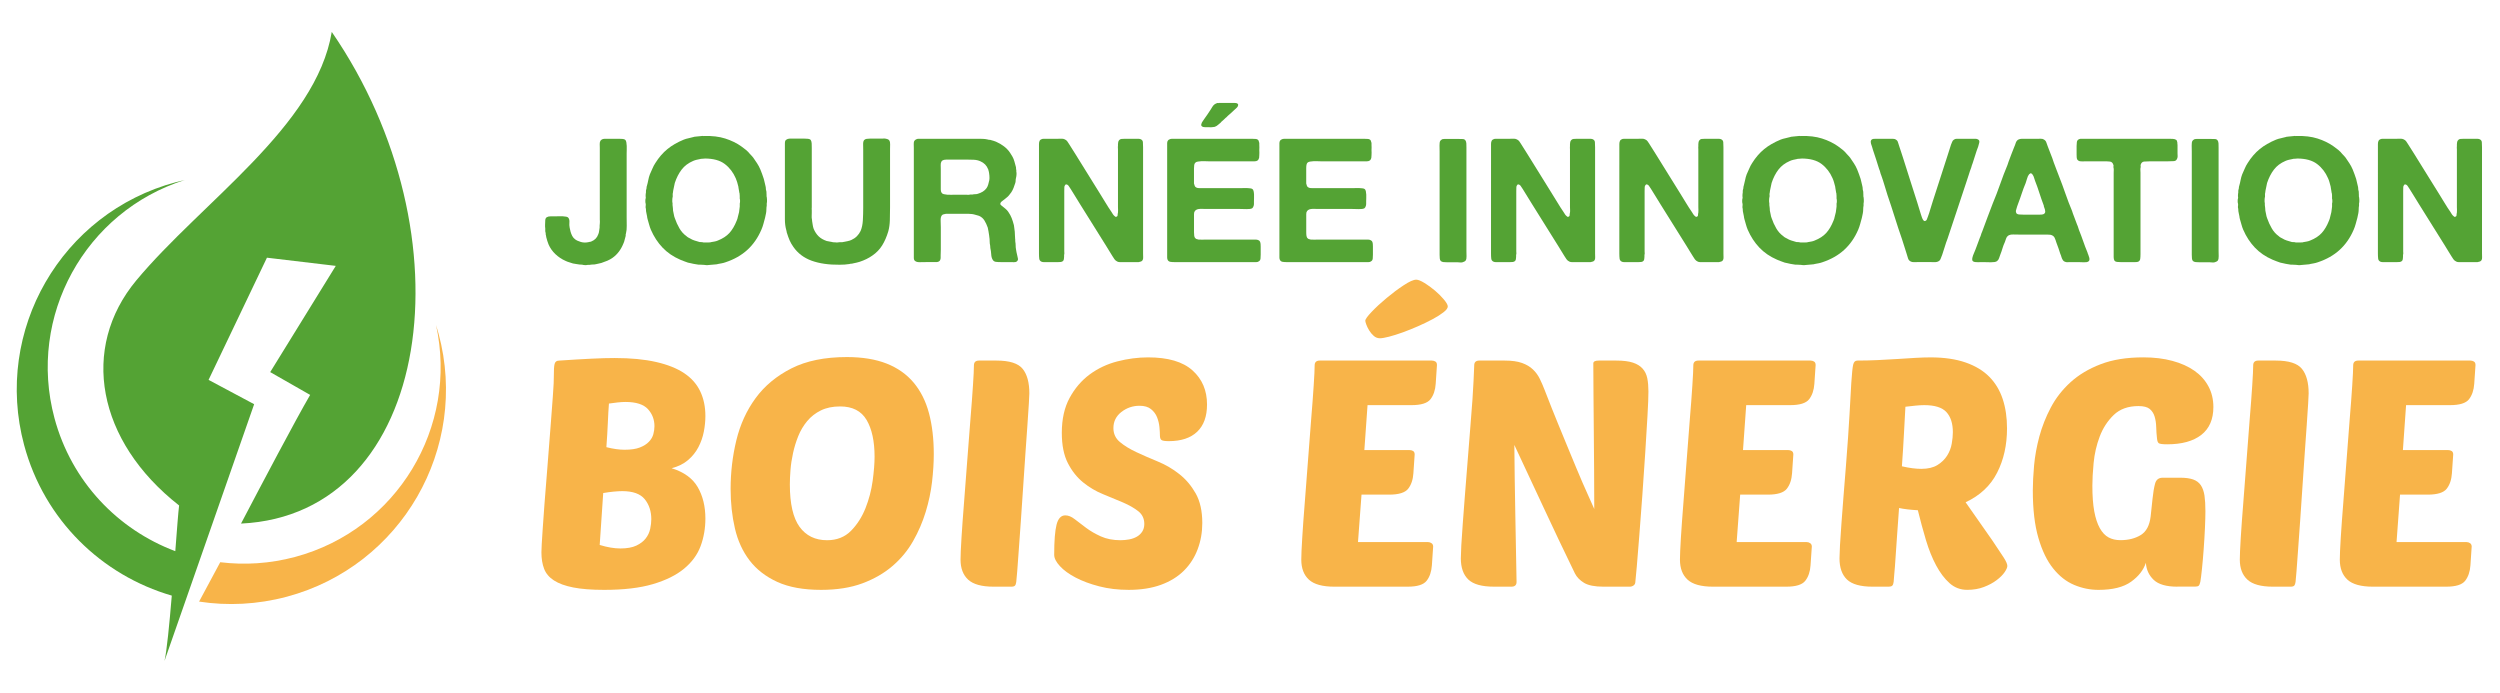 <?xml version="1.0" encoding="utf-8"?>
<!-- Generator: Adobe Illustrator 16.0.0, SVG Export Plug-In . SVG Version: 6.00 Build 0)  -->
<!DOCTYPE svg PUBLIC "-//W3C//DTD SVG 1.1//EN" "http://www.w3.org/Graphics/SVG/1.1/DTD/svg11.dtd">
<svg version="1.1" id="Calque_1" xmlns="http://www.w3.org/2000/svg" xmlns:xlink="http://www.w3.org/1999/xlink" x="0px" y="0px"
	 width="209.5px" height="58.057px" viewBox="0 0 209.5 58.057" enable-background="new 0 0 209.5 58.057" xml:space="preserve">
<g>
	<g>
		<path fill="#F8B449" d="M18.456,47.114l-1.773,3.3c2.384,0.364,4.88,0.252,7.359-0.411c9.592-2.571,15.285-12.431,12.715-22.023
			c-0.067-0.25-0.14-0.498-0.218-0.742c1.886,8.548-3.277,17.146-11.815,19.435C22.616,47.235,20.496,47.365,18.456,47.114
			L18.456,47.114z"/>
		<path fill="#54A334" d="M14.69,46.188c-4.805-1.804-8.698-5.821-10.127-11.155c-2.288-8.539,2.578-17.31,10.922-19.95
			c-0.25,0.056-0.501,0.116-0.751,0.184c-9.592,2.57-15.284,12.43-12.714,22.022c1.69,6.307,6.531,10.928,12.376,12.623l0,0
			c-0.201,2.404-0.419,4.645-0.611,5.473l7.513-21.513l-3.819-2.039l4.891-10.238l5.769,0.685l-5.495,8.902l3.347,1.911
			c-1.227,2.104-4.017,7.401-5.793,10.783c16.093-0.76,19.318-24.181,7.604-41.202c-1.304,7.909-10.915,14.26-16.375,20.818
			c-4.719,5.67-3.312,13.468,3.583,18.866C14.943,42.857,14.83,44.362,14.69,46.188L14.69,46.188z"/>
	</g>
	<g>
		<g>
			<path fill="#54A334" d="M50.654,11.63h1.234c0.106,0,0.208,0.004,0.305,0.014c0.097,0.009,0.168,0.039,0.217,0.088
				c0.039,0.049,0.066,0.119,0.081,0.21c0.014,0.092,0.023,0.19,0.029,0.297c0.004,0.107,0.004,0.213,0,0.319
				c-0.006,0.106-0.007,0.204-0.007,0.292v2.917v2.466c0,0.223,0.001,0.453,0.007,0.689c0.004,0.237-0.017,0.453-0.065,0.646
				c-0.02,0.048-0.027,0.095-0.022,0.138c0.006,0.043-0.002,0.09-0.021,0.137c-0.029,0.088-0.053,0.177-0.072,0.27
				c-0.019,0.091-0.048,0.182-0.088,0.268c-0.211,0.533-0.517,0.939-0.914,1.219c-0.136,0.098-0.284,0.179-0.443,0.248
				c-0.16,0.067-0.327,0.13-0.501,0.187c-0.076,0.02-0.152,0.037-0.224,0.052c-0.073,0.014-0.147,0.031-0.226,0.05
				c-0.078,0.02-0.162,0.029-0.254,0.029c-0.093,0-0.182,0.009-0.269,0.028h-0.158c-0.059,0.019-0.139,0.027-0.24,0.022
				c-0.102-0.005-0.182-0.018-0.239-0.037c-0.107,0-0.184-0.004-0.233-0.014c-0.096-0.019-0.191-0.034-0.283-0.044
				c-0.092-0.01-0.176-0.024-0.254-0.043c-0.107-0.039-0.212-0.072-0.319-0.102c-0.106-0.029-0.208-0.068-0.305-0.117
				c-0.311-0.136-0.59-0.32-0.842-0.558c-0.251-0.237-0.445-0.51-0.58-0.821c-0.04-0.096-0.073-0.192-0.103-0.29
				c-0.028-0.096-0.057-0.198-0.086-0.305c-0.019-0.077-0.029-0.136-0.029-0.174c-0.019-0.048-0.026-0.091-0.021-0.131
				c0.005-0.038-0.002-0.082-0.023-0.13c-0.009-0.02-0.013-0.046-0.013-0.08s0-0.061,0-0.081v-0.145
				c-0.01-0.048-0.015-0.099-0.015-0.152s0-0.104,0-0.153c0-0.135,0.005-0.263,0.015-0.385c0.008-0.12,0.052-0.204,0.13-0.253
				c0.077-0.049,0.18-0.072,0.312-0.072c0.13,0,0.253,0,0.369,0c0.088,0,0.189-0.002,0.305-0.007c0.117-0.005,0.23-0.005,0.341,0
				c0.112,0.005,0.213,0.017,0.305,0.035c0.091,0.02,0.152,0.054,0.182,0.103c0.067,0.096,0.094,0.222,0.079,0.377
				c-0.014,0.154-0.006,0.299,0.021,0.434c0.02,0.059,0.032,0.115,0.037,0.168s0.018,0.109,0.037,0.167
				c0.038,0.136,0.086,0.259,0.145,0.37s0.141,0.206,0.247,0.283c0.117,0.088,0.277,0.159,0.479,0.218
				c0.203,0.058,0.412,0.062,0.624,0.015c0.049-0.019,0.093-0.029,0.13-0.029c0.04,0,0.078-0.01,0.117-0.029
				c0.29-0.116,0.482-0.315,0.58-0.595c0.04-0.088,0.063-0.177,0.072-0.269c0.009-0.092,0.024-0.191,0.044-0.299
				c0-0.057,0-0.113,0-0.165c0-0.054,0.005-0.11,0.015-0.167c0.01-0.049,0.012-0.105,0.008-0.167
				c-0.006-0.063-0.008-0.125-0.008-0.182v-0.697v-3.89v-1.393c0-0.106-0.002-0.217-0.007-0.334
				c-0.005-0.116,0.017-0.212,0.066-0.29c0.038-0.058,0.11-0.106,0.217-0.146C50.596,11.645,50.635,11.64,50.654,11.63z"/>
			<path fill="#54A334" d="M64.239,16.449c0.019,0.058,0.032,0.157,0.036,0.297c0.006,0.142-0.002,0.24-0.022,0.298v0.188
				c-0.019,0.097-0.029,0.199-0.029,0.305c0,0.107-0.009,0.213-0.028,0.319c-0.021,0.068-0.035,0.136-0.043,0.203
				c-0.01,0.069-0.024,0.135-0.044,0.204c-0.048,0.174-0.095,0.344-0.137,0.507c-0.044,0.164-0.101,0.325-0.168,0.479
				c-0.291,0.678-0.683,1.241-1.176,1.691c-0.492,0.451-1.103,0.796-1.828,1.038c-0.106,0.038-0.213,0.067-0.319,0.086
				c-0.107,0.02-0.212,0.04-0.32,0.059c-0.049,0.02-0.099,0.03-0.152,0.03c-0.052,0-0.104,0.005-0.153,0.014l-0.479,0.042
				c-0.038,0.01-0.106,0.013-0.203,0.008c-0.098-0.005-0.16-0.013-0.189-0.022c-0.048-0.01-0.095-0.012-0.138-0.007
				c-0.043,0.005-0.09,0.002-0.138-0.007H58.55c-0.079-0.02-0.15-0.03-0.218-0.035c-0.069-0.005-0.14-0.017-0.219-0.037
				c-0.077-0.02-0.154-0.037-0.231-0.052c-0.079-0.014-0.155-0.031-0.233-0.049c-0.106-0.04-0.214-0.078-0.325-0.118
				c-0.112-0.038-0.221-0.082-0.327-0.13c-0.581-0.251-1.073-0.587-1.474-1.009c-0.401-0.421-0.728-0.921-0.98-1.502
				c-0.057-0.135-0.105-0.278-0.145-0.428c-0.038-0.15-0.082-0.302-0.13-0.458c-0.019-0.049-0.029-0.089-0.029-0.123
				c0-0.034-0.005-0.071-0.013-0.109c-0.019-0.068-0.035-0.139-0.044-0.211c-0.01-0.073-0.024-0.147-0.044-0.226
				c-0.009-0.047-0.012-0.094-0.007-0.138c0.004-0.043-0.002-0.084-0.023-0.123c-0.009-0.058-0.009-0.118,0-0.182
				c0.011-0.062,0.011-0.123,0-0.182c-0.019-0.047-0.028-0.123-0.028-0.224c0-0.102,0.009-0.176,0.028-0.226
				c0.011-0.047,0.011-0.093,0-0.138c-0.009-0.043-0.009-0.089,0-0.137v-0.087c0.021-0.068,0.027-0.132,0.023-0.196
				c-0.005-0.063,0.002-0.123,0.021-0.181c0.02-0.049,0.029-0.099,0.029-0.153c0-0.053,0.009-0.104,0.03-0.153
				c0.047-0.164,0.086-0.326,0.115-0.486c0.03-0.16,0.072-0.317,0.131-0.472c0.077-0.165,0.15-0.329,0.218-0.494
				c0.067-0.164,0.15-0.319,0.247-0.464c0.29-0.464,0.624-0.851,1.002-1.16c0.376-0.31,0.835-0.575,1.378-0.798
				c0.126-0.05,0.258-0.088,0.398-0.116c0.14-0.029,0.278-0.063,0.413-0.102c0.049-0.019,0.095-0.028,0.139-0.028
				c0.042,0,0.089-0.005,0.137-0.015l0.436-0.043c0.02-0.01,0.045-0.01,0.079,0c0.035,0.009,0.061,0.009,0.081,0
				c0.686-0.021,1.283,0.05,1.785,0.211c0.503,0.159,0.953,0.378,1.351,0.659c0.125,0.087,0.256,0.187,0.391,0.297
				c0.136,0.113,0.248,0.226,0.334,0.342c0.048,0.048,0.096,0.1,0.145,0.152c0.048,0.054,0.091,0.105,0.13,0.152
				c0.106,0.155,0.213,0.313,0.32,0.472c0.105,0.16,0.198,0.332,0.275,0.516c0.058,0.135,0.109,0.266,0.152,0.392
				c0.044,0.126,0.09,0.262,0.139,0.407c0.028,0.096,0.053,0.195,0.072,0.297c0.019,0.101,0.043,0.206,0.073,0.312
				c0.018,0.067,0.027,0.133,0.027,0.196s0.01,0.124,0.03,0.181c0.019,0.059,0.027,0.119,0.021,0.182
				c-0.005,0.063-0.002,0.118,0.008,0.166V16.449z M61.99,17.058c0.018-0.048,0.027-0.119,0.027-0.21
				c0-0.092-0.01-0.162-0.027-0.211v-0.246c-0.01-0.039-0.015-0.076-0.008-0.109c0.003-0.034-0.002-0.069-0.022-0.109
				c-0.02-0.077-0.032-0.152-0.037-0.224c-0.005-0.073-0.017-0.143-0.037-0.21c0-0.049-0.009-0.102-0.028-0.161
				c-0.029-0.105-0.058-0.213-0.086-0.319c-0.03-0.106-0.069-0.212-0.117-0.319c-0.213-0.493-0.521-0.893-0.921-1.197
				c-0.402-0.305-0.96-0.458-1.677-0.458c-0.019,0.011-0.04,0.013-0.064,0.008c-0.024-0.004-0.046-0.002-0.066,0.007
				c-0.038,0.01-0.076,0.012-0.115,0.007c-0.04-0.005-0.083,0.002-0.131,0.02c-0.107,0.02-0.211,0.042-0.312,0.066
				c-0.103,0.024-0.196,0.056-0.283,0.094c-0.407,0.174-0.729,0.417-0.964,0.726c-0.238,0.31-0.429,0.682-0.573,1.118
				c-0.029,0.106-0.052,0.209-0.066,0.312c-0.014,0.101-0.037,0.205-0.065,0.312c-0.011,0.038-0.016,0.074-0.016,0.108
				s-0.005,0.071-0.013,0.108c-0.019,0.049-0.024,0.102-0.014,0.159c0.008,0.059,0.008,0.112,0,0.161
				c-0.02,0.048-0.032,0.137-0.037,0.268c-0.005,0.132,0.002,0.221,0.022,0.269v0.161c0.01,0.038,0.015,0.08,0.015,0.123
				c0,0.044,0.005,0.084,0.014,0.123c0,0.039,0.001,0.076,0.007,0.109c0.003,0.035,0.006,0.07,0.006,0.109
				c0.03,0.106,0.051,0.212,0.066,0.32c0.014,0.105,0.042,0.207,0.081,0.304c0.106,0.31,0.236,0.598,0.391,0.863
				c0.155,0.266,0.349,0.482,0.581,0.646c0.049,0.049,0.1,0.086,0.152,0.116c0.054,0.03,0.11,0.059,0.167,0.087
				c0.106,0.067,0.221,0.121,0.341,0.16c0.121,0.038,0.249,0.076,0.385,0.116c0.047,0.02,0.094,0.027,0.137,0.022
				c0.043-0.005,0.089-0.002,0.138,0.007c0.058,0.02,0.116,0.028,0.175,0.028c0.057,0,0.121,0,0.188,0h0.117
				c0.047-0.009,0.091-0.011,0.13-0.008c0.038,0.007,0.082-0.001,0.13-0.021c0.096-0.019,0.194-0.037,0.291-0.051
				c0.096-0.016,0.188-0.042,0.275-0.081c0.417-0.164,0.743-0.377,0.98-0.638c0.236-0.262,0.438-0.601,0.603-1.017
				c0.049-0.106,0.085-0.222,0.108-0.349c0.025-0.125,0.056-0.251,0.096-0.377l0.043-0.349c0.009-0.039,0.016-0.079,0.016-0.123
				c0-0.043,0-0.089,0-0.138V17.058z"/>
			<path fill="#54A334" d="M66.168,11.616h1.234c0.107,0,0.21,0.006,0.312,0.015c0.103,0.009,0.177,0.043,0.226,0.102
				c0.049,0.077,0.075,0.176,0.08,0.297s0.007,0.243,0.007,0.369v1.467v2.99v0.507c0,0.039-0.002,0.081-0.007,0.124
				s-0.002,0.085,0.007,0.124v0.231c0,0.088-0.002,0.18-0.007,0.277c-0.005,0.096,0.002,0.183,0.022,0.261
				c0,0.068,0.005,0.121,0.015,0.159c0.019,0.107,0.036,0.213,0.051,0.32c0.014,0.106,0.041,0.213,0.079,0.32
				c0.107,0.25,0.245,0.459,0.414,0.624c0.168,0.165,0.394,0.295,0.675,0.392c0.078,0.019,0.154,0.033,0.232,0.044
				c0.076,0.01,0.155,0.024,0.231,0.043c0.049,0.019,0.092,0.026,0.131,0.021c0.039-0.004,0.083-0.002,0.131,0.006
				c0.039,0.011,0.102,0.014,0.188,0.007c0.088-0.003,0.146-0.011,0.174-0.021h0.218c0.077-0.019,0.155-0.034,0.231-0.043
				c0.078-0.01,0.15-0.025,0.218-0.044c0.135-0.029,0.242-0.062,0.319-0.101c0.174-0.078,0.327-0.182,0.458-0.312
				c0.13-0.131,0.233-0.279,0.312-0.443c0.106-0.252,0.169-0.55,0.189-0.894c0.02-0.342,0.029-0.698,0.029-1.066v-2.888v-1.945
				c0-0.136-0.002-0.286-0.007-0.45c-0.005-0.165,0.02-0.286,0.079-0.362c0.05-0.059,0.116-0.095,0.204-0.11
				c0.086-0.014,0.183-0.021,0.29-0.021h0.929c0.076,0,0.152-0.001,0.226-0.006c0.071-0.006,0.142,0.002,0.208,0.021
				c0.136,0.029,0.224,0.078,0.261,0.145c0.049,0.078,0.071,0.187,0.066,0.327c-0.005,0.141-0.007,0.269-0.007,0.385v1.944v2.932
				c0,0.368-0.005,0.726-0.016,1.075c-0.009,0.348-0.053,0.662-0.13,0.942c-0.135,0.456-0.307,0.849-0.515,1.184
				c-0.208,0.334-0.481,0.617-0.82,0.849c-0.301,0.213-0.653,0.388-1.061,0.523c-0.086,0.029-0.175,0.053-0.268,0.073
				c-0.091,0.018-0.182,0.038-0.269,0.057c-0.059,0.02-0.113,0.03-0.167,0.03c-0.054,0-0.108,0.01-0.167,0.029
				c-0.116,0.02-0.246,0.035-0.391,0.044c-0.146,0.009-0.287,0.014-0.422,0.014c-0.919,0.01-1.703-0.104-2.351-0.34
				c-0.648-0.238-1.156-0.622-1.525-1.155c-0.125-0.174-0.229-0.355-0.312-0.543c-0.081-0.189-0.157-0.395-0.224-0.617
				c-0.02-0.048-0.029-0.09-0.029-0.124c0-0.033-0.01-0.075-0.029-0.124c-0.078-0.271-0.116-0.576-0.116-0.915
				c0-0.338,0-0.676,0-1.015V13.3v-1.017c0-0.096,0-0.19,0-0.283c0-0.092,0.015-0.167,0.044-0.226
				c0.058-0.066,0.135-0.116,0.232-0.145c0.019,0,0.039,0,0.059,0C66.129,11.63,66.149,11.625,66.168,11.616z"/>
			<path fill="#54A334" d="M85.297,21.645c0.02,0.059,0.017,0.11-0.008,0.159c-0.022,0.049-0.049,0.082-0.078,0.101
				c-0.059,0.049-0.139,0.071-0.24,0.066c-0.102-0.004-0.205-0.007-0.313-0.007h-0.797c-0.155,0-0.292-0.007-0.408-0.022
				s-0.202-0.071-0.261-0.167c-0.078-0.126-0.12-0.281-0.129-0.465c-0.011-0.184-0.035-0.358-0.073-0.523
				c0-0.038-0.002-0.074-0.008-0.109c-0.005-0.034-0.007-0.065-0.007-0.093c-0.028-0.117-0.042-0.241-0.042-0.371
				s-0.01-0.248-0.029-0.355c-0.01-0.028-0.015-0.072-0.015-0.131c-0.02-0.105-0.036-0.215-0.051-0.326
				c-0.015-0.111-0.036-0.22-0.064-0.328c-0.078-0.222-0.169-0.42-0.277-0.595c-0.106-0.174-0.256-0.304-0.45-0.391
				c-0.048-0.019-0.096-0.034-0.145-0.043c-0.048-0.01-0.101-0.024-0.159-0.044c-0.174-0.057-0.375-0.086-0.603-0.086
				c-0.227,0-0.452,0-0.675,0h-1.189c-0.077,0.02-0.146,0.035-0.204,0.044c-0.057,0.009-0.105,0.038-0.145,0.086
				c-0.077,0.097-0.111,0.246-0.101,0.45c0.009,0.203,0.014,0.388,0.014,0.552v1.857c0,0.077-0.002,0.157-0.007,0.239
				c-0.005,0.083-0.007,0.163-0.007,0.241c0,0.077,0,0.147,0,0.209c0,0.064-0.01,0.12-0.029,0.167
				c-0.03,0.088-0.086,0.145-0.175,0.174c-0.047,0.02-0.105,0.029-0.174,0.029c-0.067,0-0.14,0-0.217,0h-0.653
				c-0.155,0-0.319,0.002-0.494,0.007c-0.174,0.005-0.305-0.027-0.391-0.095c-0.078-0.048-0.115-0.138-0.115-0.269
				c0-0.13,0-0.258,0-0.384v-8.825c0-0.105-0.002-0.217-0.007-0.332c-0.006-0.118,0.015-0.209,0.063-0.277
				c0.04-0.058,0.111-0.106,0.218-0.146c0.02-0.01,0.041-0.012,0.064-0.007c0.024,0.005,0.047,0.002,0.066-0.007h4.935
				c0.155,0,0.301,0.002,0.442,0.007c0.14,0.005,0.273,0.022,0.4,0.051c0.047,0.02,0.099,0.029,0.152,0.029
				c0.052,0,0.103,0.01,0.152,0.029c0.067,0.02,0.135,0.038,0.202,0.057c0.069,0.019,0.137,0.044,0.204,0.074
				c0.241,0.105,0.464,0.236,0.668,0.391c0.203,0.155,0.371,0.334,0.508,0.538c0.038,0.049,0.07,0.099,0.094,0.152
				c0.025,0.054,0.057,0.104,0.095,0.153c0.077,0.135,0.136,0.275,0.173,0.42c0.04,0.145,0.084,0.305,0.131,0.479
				c0.01,0.039,0.013,0.078,0.008,0.115c-0.005,0.039,0.002,0.079,0.021,0.117v0.131c0.02,0.077,0.025,0.172,0.015,0.282
				c-0.01,0.111-0.024,0.202-0.044,0.268c-0.02,0.078-0.027,0.148-0.027,0.211c0,0.064-0.01,0.127-0.029,0.196
				c-0.049,0.145-0.098,0.283-0.145,0.413c-0.05,0.13-0.113,0.254-0.189,0.371c-0.02,0.028-0.044,0.06-0.073,0.094
				c-0.028,0.033-0.052,0.064-0.071,0.094c-0.029,0.039-0.062,0.078-0.096,0.117c-0.033,0.038-0.068,0.072-0.108,0.102
				c-0.058,0.048-0.116,0.096-0.175,0.145c-0.057,0.048-0.121,0.096-0.188,0.145c-0.039,0.029-0.078,0.061-0.117,0.093
				c-0.04,0.034-0.067,0.076-0.086,0.124c-0.021,0.058-0.01,0.106,0.029,0.145c0.037,0.04,0.071,0.067,0.101,0.087
				c0.097,0.078,0.194,0.155,0.29,0.233c0.097,0.077,0.18,0.169,0.248,0.275c0.115,0.165,0.207,0.334,0.275,0.508
				c0.066,0.173,0.131,0.373,0.188,0.595c0.02,0.087,0.031,0.179,0.037,0.275c0.004,0.096,0.017,0.189,0.035,0.275
				c0,0.059,0.004,0.114,0.008,0.167c0.006,0.054,0.008,0.108,0.008,0.167c0.01,0.04,0.012,0.081,0.008,0.124
				c-0.006,0.043-0.002,0.09,0.007,0.138c0.01,0.039,0.013,0.078,0.007,0.116c-0.004,0.038-0.002,0.082,0.008,0.131
				c0.02,0.097,0.029,0.199,0.029,0.305c0,0.106,0.008,0.209,0.027,0.305l0.044,0.261c0.021,0.088,0.04,0.175,0.06,0.261
				C85.259,21.485,85.277,21.567,85.297,21.645z M82.903,15.099c0.019-0.105,0.021-0.236,0.007-0.391
				c-0.015-0.155-0.032-0.272-0.052-0.348c-0.02-0.04-0.03-0.074-0.03-0.104c0-0.027-0.009-0.057-0.028-0.086
				c-0.116-0.299-0.328-0.518-0.638-0.652c-0.166-0.078-0.354-0.121-0.567-0.131c-0.211-0.009-0.435-0.015-0.666-0.015h-1.685
				c-0.02,0.02-0.038,0.027-0.057,0.022c-0.02-0.005-0.04-0.007-0.059-0.007c-0.116,0.029-0.193,0.078-0.231,0.145
				c-0.049,0.078-0.071,0.177-0.066,0.298s0.007,0.24,0.007,0.355v1.349c0,0.117,0,0.233,0,0.349s0.024,0.208,0.073,0.275
				c0.038,0.059,0.101,0.098,0.188,0.116c0.088,0.02,0.184,0.034,0.29,0.043c0.107,0.01,0.218,0.012,0.334,0.007
				c0.117-0.005,0.218-0.007,0.305-0.007h0.856c0.067,0,0.14,0.002,0.217,0.007c0.078,0.005,0.145-0.002,0.204-0.021h0.188
				c0.077-0.02,0.152-0.029,0.224-0.029c0.073,0,0.143-0.008,0.211-0.029c0.165-0.048,0.31-0.11,0.435-0.188
				c0.126-0.078,0.232-0.179,0.32-0.305c0.058-0.088,0.102-0.184,0.13-0.29C82.845,15.355,82.874,15.235,82.903,15.099z"/>
			<path fill="#54A334" d="M87.459,11.63h1.176c0.107,0,0.211-0.001,0.313-0.007c0.102-0.003,0.191,0.012,0.27,0.051
				c0.096,0.039,0.17,0.098,0.224,0.175c0.054,0.078,0.104,0.154,0.152,0.231l0.522,0.828c0.34,0.552,0.68,1.101,1.023,1.647
				c0.344,0.546,0.686,1.096,1.023,1.647c0.165,0.261,0.327,0.525,0.486,0.791c0.158,0.266,0.326,0.525,0.5,0.776
				c0.039,0.058,0.076,0.117,0.109,0.175c0.033,0.057,0.08,0.11,0.139,0.159c0.02,0.02,0.043,0.039,0.071,0.058
				c0.029,0.02,0.059,0.02,0.088,0c0.067-0.019,0.101-0.063,0.101-0.13c0-0.068,0.01-0.141,0.03-0.217
				c0.009-0.069,0.012-0.143,0.007-0.226c-0.005-0.082-0.007-0.162-0.007-0.239v-0.915v-3.367v-0.551
				c0-0.048-0.003-0.097-0.007-0.145c-0.006-0.048-0.003-0.093,0.007-0.131v-0.16c0-0.136,0.028-0.241,0.087-0.319
				c0.049-0.068,0.112-0.107,0.195-0.117c0.082-0.01,0.177-0.014,0.283-0.014h0.885c0.077,0,0.154,0,0.232,0
				c0.077,0,0.146,0.009,0.204,0.029c0.126,0.049,0.192,0.133,0.202,0.255c0.01,0.121,0.015,0.263,0.015,0.428v1.597v6.081v1.22
				c0,0.106,0.003,0.212,0.007,0.319c0.006,0.106-0.012,0.188-0.05,0.247c-0.038,0.058-0.086,0.094-0.138,0.109
				c-0.053,0.014-0.119,0.031-0.196,0.051h-0.509h-0.798c-0.087,0-0.172,0-0.253,0c-0.083,0-0.152-0.015-0.211-0.043
				c-0.106-0.049-0.189-0.114-0.246-0.197c-0.059-0.082-0.117-0.17-0.175-0.268c-0.089-0.135-0.173-0.273-0.255-0.413
				s-0.166-0.278-0.254-0.414l-2.177-3.483c-0.135-0.223-0.269-0.438-0.398-0.646c-0.13-0.209-0.265-0.423-0.399-0.646
				c-0.05-0.067-0.104-0.153-0.167-0.253c-0.063-0.104-0.147-0.153-0.255-0.153c-0.076,0.067-0.117,0.146-0.122,0.232
				c-0.005,0.088-0.007,0.198-0.007,0.333v1.016v3.469v0.566c0,0.048,0.002,0.097,0.007,0.146c0.005,0.049-0.003,0.097-0.021,0.145
				v0.16c0,0.154-0.025,0.266-0.073,0.334c-0.048,0.057-0.113,0.091-0.195,0.101c-0.083,0.01-0.177,0.015-0.285,0.015h-0.884
				c-0.077,0-0.155,0-0.231,0c-0.078,0-0.146-0.01-0.205-0.029c-0.125-0.049-0.195-0.135-0.21-0.261
				c-0.015-0.125-0.022-0.271-0.022-0.435v-1.669V13.75v-1.351c0-0.105,0-0.217,0-0.332c0-0.118,0.02-0.209,0.059-0.277
				c0.039-0.067,0.106-0.116,0.204-0.146c0.019,0,0.04-0.002,0.063-0.007C87.418,11.632,87.439,11.63,87.459,11.63z"/>
			<path fill="#54A334" d="M98.199,11.63h5.428h1.265c0.114,0,0.225,0.004,0.332,0.014c0.107,0.009,0.183,0.049,0.231,0.117
				c0.021,0.029,0.032,0.062,0.037,0.102c0.006,0.039,0.019,0.078,0.037,0.116v0.159c0.01,0.069,0.012,0.141,0.007,0.218
				c-0.004,0.077-0.007,0.15-0.007,0.217c0,0.078,0.003,0.153,0.007,0.226c0.005,0.072,0.003,0.143-0.007,0.211
				c-0.01,0.047-0.015,0.121-0.015,0.217c-0.029,0.116-0.078,0.193-0.146,0.232c-0.058,0.038-0.13,0.058-0.218,0.058
				c-0.086,0-0.179,0-0.275,0h-1.002h-2.627c-0.077,0-0.166-0.002-0.269-0.008c-0.102-0.005-0.203-0.005-0.305,0
				c-0.102,0.006-0.195,0.015-0.282,0.03s-0.15,0.036-0.188,0.066c-0.066,0.047-0.109,0.118-0.125,0.209
				c-0.014,0.094-0.021,0.197-0.021,0.312v0.828v0.421c0.02,0.078,0.039,0.143,0.061,0.195c0.02,0.054,0.051,0.094,0.1,0.124
				c0.058,0.04,0.125,0.061,0.203,0.066c0.077,0.005,0.16,0.008,0.247,0.008h0.784h2.496c0.067,0,0.153-0.002,0.253-0.008
				c0.103-0.005,0.202-0.005,0.297,0c0.099,0.005,0.187,0.012,0.271,0.022c0.081,0.009,0.143,0.028,0.181,0.057
				c0.048,0.029,0.083,0.088,0.102,0.174c0.021,0.087,0.032,0.182,0.037,0.283c0.005,0.102,0.005,0.206,0,0.312
				c-0.005,0.107-0.007,0.199-0.007,0.277c0,0.067,0,0.135,0,0.202c0,0.068-0.01,0.127-0.03,0.175
				c-0.019,0.078-0.059,0.14-0.115,0.189c-0.048,0.029-0.115,0.049-0.196,0.059c-0.083,0.009-0.174,0.013-0.275,0.013
				c-0.103,0-0.203-0.001-0.306-0.007c-0.103-0.003-0.186-0.006-0.255-0.006h-2.829c-0.116,0-0.228-0.002-0.332-0.007
				c-0.109-0.005-0.208,0-0.298,0.013c-0.094,0.014-0.172,0.043-0.233,0.087c-0.063,0.044-0.11,0.109-0.138,0.197
				c-0.01,0.047-0.016,0.098-0.016,0.152c0,0.052,0,0.103,0,0.152v0.551v0.813c0,0.116,0.008,0.221,0.021,0.313
				c0.016,0.091,0.059,0.163,0.125,0.21c0.028,0.029,0.064,0.045,0.108,0.05c0.043,0.005,0.089,0.017,0.138,0.037h0.146
				c0.048,0.01,0.1,0.012,0.159,0.007c0.057-0.005,0.11-0.007,0.16-0.007h0.609h2.728h0.77c0.077,0,0.152,0,0.226,0
				c0.071,0,0.137,0.015,0.194,0.044c0.078,0.029,0.131,0.082,0.159,0.16c0.021,0.048,0.032,0.106,0.037,0.174
				c0.005,0.067,0.008,0.14,0.008,0.217v0.668c0,0.115-0.005,0.224-0.015,0.326c-0.01,0.102-0.055,0.177-0.13,0.224
				c-0.06,0.049-0.134,0.074-0.227,0.074c-0.091,0-0.189,0-0.297,0h-1.09h-4.294h-1.146c-0.137,0-0.254-0.007-0.355-0.022
				s-0.178-0.061-0.227-0.138c-0.039-0.058-0.057-0.133-0.057-0.225c0-0.091,0-0.182,0-0.268v-1.045v-3.948v-3.163v-0.901
				c0-0.086,0-0.174,0-0.261s0.018-0.154,0.057-0.203c0.04-0.067,0.11-0.116,0.219-0.146c0.02-0.01,0.037-0.012,0.058-0.007
				S98.181,11.64,98.199,11.63z M102.148,8.626h1.029c0.077,0,0.17,0,0.274,0c0.107,0,0.186,0.015,0.234,0.043
				c0.019,0.009,0.029,0.022,0.034,0.037s0.019,0.026,0.037,0.037c0.01,0.115-0.037,0.218-0.139,0.305
				c-0.1,0.086-0.186,0.164-0.253,0.233c-0.077,0.066-0.151,0.138-0.225,0.21c-0.072,0.073-0.148,0.138-0.225,0.195
				c-0.038,0.03-0.07,0.061-0.096,0.094c-0.023,0.034-0.055,0.061-0.093,0.081c-0.021,0.029-0.044,0.053-0.074,0.072
				c-0.047,0.048-0.097,0.095-0.145,0.137c-0.049,0.044-0.095,0.086-0.146,0.125c-0.019,0.019-0.031,0.034-0.035,0.042
				c-0.005,0.01-0.019,0.024-0.036,0.043c-0.079,0.059-0.151,0.121-0.226,0.19c-0.071,0.066-0.162,0.12-0.269,0.159
				c-0.039,0.01-0.075,0.015-0.108,0.015s-0.075,0.005-0.124,0.015c-0.027,0.009-0.066,0.012-0.115,0.007
				c-0.05-0.004-0.091-0.007-0.132-0.007c-0.106,0-0.217,0-0.334,0c-0.115,0-0.203-0.025-0.26-0.074
				c-0.059-0.039-0.073-0.105-0.044-0.203c0.019-0.077,0.055-0.146,0.101-0.209c0.05-0.063,0.092-0.128,0.133-0.196
				c0.096-0.135,0.188-0.265,0.275-0.391c0.086-0.126,0.175-0.257,0.261-0.393c0.049-0.077,0.099-0.16,0.151-0.247
				c0.055-0.088,0.114-0.154,0.183-0.203c0.039-0.029,0.105-0.064,0.203-0.102c0.019-0.01,0.045-0.012,0.079-0.007
				C102.103,8.639,102.128,8.636,102.148,8.626z"/>
			<path fill="#54A334" d="M107.604,11.63h5.428h1.262c0.116,0,0.229,0.004,0.334,0.014c0.106,0.009,0.184,0.049,0.231,0.117
				c0.021,0.029,0.032,0.062,0.037,0.102c0.005,0.039,0.017,0.078,0.037,0.116v0.159c0.01,0.069,0.012,0.141,0.007,0.218
				c-0.005,0.077-0.007,0.15-0.007,0.217c0,0.078,0.002,0.153,0.007,0.226c0.005,0.072,0.003,0.143-0.007,0.211
				c-0.011,0.047-0.016,0.121-0.016,0.217c-0.028,0.116-0.077,0.193-0.146,0.232c-0.058,0.038-0.129,0.058-0.217,0.058
				c-0.087,0-0.18,0-0.275,0h-1.001h-2.629c-0.076,0-0.167-0.002-0.267-0.008c-0.102-0.005-0.205-0.005-0.306,0
				c-0.102,0.006-0.196,0.015-0.282,0.03c-0.089,0.015-0.15,0.036-0.188,0.066c-0.068,0.047-0.109,0.118-0.123,0.209
				c-0.016,0.094-0.022,0.197-0.022,0.312v0.828v0.421c0.02,0.078,0.039,0.143,0.058,0.195c0.02,0.054,0.053,0.094,0.102,0.124
				c0.059,0.04,0.127,0.061,0.203,0.066c0.077,0.005,0.16,0.008,0.247,0.008h0.783h2.496c0.068,0,0.152-0.002,0.254-0.008
				c0.103-0.005,0.202-0.005,0.299,0c0.096,0.005,0.186,0.012,0.27,0.022c0.081,0.009,0.141,0.028,0.181,0.057
				c0.047,0.029,0.081,0.088,0.101,0.174c0.019,0.087,0.032,0.182,0.037,0.283c0.005,0.102,0.005,0.206,0,0.312
				c-0.005,0.107-0.008,0.199-0.008,0.277c0,0.067,0,0.135,0,0.202c0,0.068-0.011,0.127-0.029,0.175
				c-0.02,0.078-0.059,0.14-0.114,0.189c-0.051,0.029-0.116,0.049-0.198,0.059c-0.082,0.009-0.175,0.013-0.274,0.013
				c-0.103,0-0.204-0.001-0.305-0.007c-0.103-0.003-0.187-0.006-0.255-0.006h-2.83c-0.115,0-0.228-0.002-0.334-0.007
				c-0.107-0.005-0.205,0-0.297,0.013c-0.092,0.014-0.169,0.043-0.232,0.087c-0.064,0.044-0.108,0.109-0.138,0.197
				c-0.011,0.047-0.015,0.098-0.015,0.152c0,0.052,0,0.103,0,0.152v0.551v0.813c0,0.116,0.007,0.221,0.022,0.313
				c0.014,0.091,0.055,0.163,0.123,0.21c0.028,0.029,0.065,0.045,0.106,0.05c0.046,0.005,0.091,0.017,0.14,0.037h0.145
				c0.049,0.01,0.103,0.012,0.16,0.007c0.059-0.005,0.111-0.007,0.16-0.007h0.609h2.729h0.768c0.079,0,0.153,0,0.227,0
				c0.072,0,0.139,0.015,0.195,0.044c0.077,0.029,0.132,0.082,0.159,0.16c0.02,0.048,0.031,0.106,0.036,0.174
				c0.006,0.067,0.008,0.14,0.008,0.217v0.668c0,0.115-0.004,0.224-0.015,0.326c-0.01,0.102-0.053,0.177-0.131,0.224
				c-0.058,0.049-0.133,0.074-0.225,0.074s-0.19,0-0.298,0h-1.088h-4.296h-1.147c-0.135,0-0.254-0.007-0.354-0.022
				c-0.103-0.015-0.176-0.061-0.226-0.138c-0.039-0.058-0.057-0.133-0.057-0.225c0-0.091,0-0.182,0-0.268v-1.045v-3.948v-3.163
				v-0.901c0-0.086,0-0.174,0-0.261s0.018-0.154,0.057-0.203c0.04-0.067,0.111-0.116,0.219-0.146c0.02-0.01,0.037-0.012,0.058-0.007
				C107.564,11.642,107.584,11.64,107.604,11.63z"/>
			<path fill="#54A334" d="M121.028,11.645h1.249c0.106,0,0.209,0.002,0.306,0.007c0.096,0.005,0.169,0.042,0.217,0.109
				c0.048,0.067,0.074,0.155,0.08,0.261c0.005,0.106,0.007,0.223,0.007,0.349v1.261v5.037v2.38c0,0.126,0.003,0.266,0.008,0.421
				s-0.017,0.271-0.064,0.348c-0.04,0.067-0.128,0.121-0.262,0.16c-0.067,0.021-0.141,0.024-0.218,0.015
				c-0.078-0.01-0.155-0.015-0.231-0.015h-0.856c-0.107,0-0.206-0.005-0.299-0.014c-0.093-0.01-0.166-0.039-0.225-0.088
				c-0.05-0.048-0.078-0.121-0.087-0.217c-0.009-0.096-0.014-0.198-0.014-0.305v-1.263v-5.297v-2.118
				c0-0.135-0.003-0.295-0.008-0.479c-0.005-0.184,0.016-0.314,0.063-0.393c0.039-0.057,0.104-0.105,0.189-0.145
				c0.03,0,0.057-0.002,0.08-0.007C120.988,11.647,121.01,11.645,121.028,11.645z"/>
			<path fill="#54A334" d="M125.34,11.63h1.174c0.107,0,0.212-0.001,0.313-0.007c0.103-0.003,0.192,0.012,0.27,0.051
				c0.097,0.039,0.171,0.098,0.225,0.175c0.054,0.078,0.104,0.154,0.152,0.231l0.522,0.828c0.339,0.552,0.679,1.101,1.023,1.647
				c0.343,0.546,0.684,1.096,1.022,1.647c0.166,0.261,0.328,0.525,0.488,0.791c0.157,0.266,0.324,0.525,0.498,0.776
				c0.04,0.058,0.075,0.117,0.111,0.175c0.032,0.057,0.077,0.11,0.138,0.159c0.019,0.02,0.043,0.039,0.071,0.058
				c0.028,0.02,0.059,0.02,0.088,0c0.067-0.019,0.101-0.063,0.101-0.13c0-0.068,0.01-0.141,0.028-0.217
				c0.011-0.069,0.014-0.143,0.009-0.226c-0.006-0.082-0.009-0.162-0.009-0.239v-0.915v-3.367v-0.551
				c0-0.048-0.002-0.097-0.007-0.145c-0.005-0.048-0.003-0.093,0.007-0.131v-0.16c0-0.136,0.031-0.241,0.087-0.319
				c0.049-0.068,0.115-0.107,0.197-0.117c0.082-0.01,0.177-0.014,0.282-0.014h0.886c0.077,0,0.155,0,0.231,0
				c0.077,0,0.146,0.009,0.205,0.029c0.125,0.049,0.192,0.133,0.201,0.255c0.01,0.121,0.015,0.263,0.015,0.428v1.597v6.081v1.22
				c0,0.106,0.003,0.212,0.007,0.319c0.005,0.106-0.012,0.188-0.049,0.247c-0.039,0.058-0.086,0.094-0.14,0.109
				c-0.051,0.014-0.118,0.031-0.194,0.051h-0.509h-0.799c-0.086,0-0.172,0-0.253,0c-0.083,0-0.151-0.015-0.211-0.043
				c-0.106-0.049-0.188-0.114-0.245-0.197c-0.061-0.082-0.117-0.17-0.176-0.268c-0.087-0.135-0.172-0.273-0.254-0.413
				s-0.166-0.278-0.254-0.414l-2.177-3.483c-0.136-0.223-0.268-0.438-0.399-0.646c-0.13-0.209-0.265-0.423-0.398-0.646
				c-0.05-0.067-0.104-0.153-0.168-0.253c-0.063-0.104-0.148-0.153-0.253-0.153c-0.079,0.067-0.118,0.146-0.123,0.232
				c-0.005,0.088-0.008,0.198-0.008,0.333v1.016v3.469v0.566c0,0.048,0.003,0.097,0.008,0.146c0.005,0.049-0.002,0.097-0.022,0.145
				v0.16c0,0.154-0.024,0.266-0.073,0.334c-0.047,0.057-0.113,0.091-0.195,0.101c-0.082,0.01-0.177,0.015-0.284,0.015h-0.885
				c-0.076,0-0.155,0-0.231,0c-0.077,0-0.145-0.01-0.203-0.029c-0.125-0.049-0.196-0.135-0.211-0.261
				c-0.015-0.125-0.021-0.271-0.021-0.435v-1.669V13.75v-1.351c0-0.105,0-0.217,0-0.332c0-0.118,0.02-0.209,0.058-0.277
				c0.04-0.067,0.105-0.116,0.205-0.146c0.019,0,0.039-0.002,0.063-0.007C125.298,11.632,125.32,11.63,125.34,11.63z"/>
			<path fill="#54A334" d="M136.095,11.63h1.175c0.106,0,0.21-0.001,0.312-0.007c0.103-0.003,0.191,0.012,0.271,0.051
				c0.096,0.039,0.169,0.098,0.223,0.175c0.054,0.078,0.104,0.154,0.153,0.231l0.522,0.828c0.34,0.552,0.679,1.101,1.022,1.647
				c0.344,0.546,0.686,1.096,1.024,1.647c0.165,0.261,0.327,0.525,0.485,0.791c0.159,0.266,0.326,0.525,0.5,0.776
				c0.039,0.058,0.076,0.117,0.11,0.175c0.033,0.057,0.079,0.11,0.138,0.159c0.02,0.02,0.042,0.039,0.072,0.058
				c0.029,0.02,0.058,0.02,0.088,0c0.065-0.019,0.102-0.063,0.102-0.13c0-0.068,0.01-0.141,0.028-0.217
				c0.01-0.069,0.012-0.143,0.007-0.226c-0.004-0.082-0.007-0.162-0.007-0.239v-0.915v-3.367v-0.551
				c0-0.048-0.002-0.097-0.007-0.145c-0.005-0.048-0.003-0.093,0.007-0.131v-0.16c0-0.136,0.028-0.241,0.086-0.319
				c0.05-0.068,0.113-0.107,0.197-0.117c0.081-0.01,0.176-0.014,0.282-0.014h0.884c0.079,0,0.155,0,0.234,0
				c0.076,0,0.146,0.009,0.202,0.029c0.127,0.049,0.193,0.133,0.204,0.255c0.01,0.121,0.015,0.263,0.015,0.428v1.597v6.081v1.22
				c0,0.106,0.002,0.212,0.007,0.319c0.005,0.106-0.012,0.188-0.051,0.247c-0.038,0.058-0.085,0.094-0.139,0.109
				c-0.053,0.014-0.118,0.031-0.194,0.051h-0.508h-0.799c-0.087,0-0.172,0-0.254,0c-0.083,0-0.152-0.015-0.21-0.043
				c-0.107-0.049-0.19-0.114-0.247-0.197c-0.059-0.082-0.118-0.17-0.174-0.268c-0.089-0.135-0.172-0.273-0.256-0.413
				c-0.081-0.14-0.165-0.278-0.253-0.414l-2.178-3.483c-0.135-0.223-0.268-0.438-0.397-0.646c-0.131-0.209-0.265-0.423-0.4-0.646
				c-0.048-0.067-0.104-0.153-0.167-0.253c-0.062-0.104-0.147-0.153-0.253-0.153c-0.078,0.067-0.118,0.146-0.124,0.232
				c-0.005,0.088-0.008,0.198-0.008,0.333v1.016v3.469v0.566c0,0.048,0.003,0.097,0.008,0.146c0.006,0.049-0.003,0.097-0.021,0.145
				v0.16c0,0.154-0.024,0.266-0.073,0.334c-0.048,0.057-0.113,0.091-0.194,0.101c-0.084,0.01-0.178,0.015-0.284,0.015h-0.885
				c-0.078,0-0.155,0-0.232,0c-0.078,0-0.146-0.01-0.203-0.029c-0.127-0.049-0.195-0.135-0.211-0.261
				c-0.015-0.125-0.023-0.271-0.023-0.435v-1.669V13.75v-1.351c0-0.105,0-0.217,0-0.332c0-0.118,0.021-0.209,0.061-0.277
				c0.038-0.067,0.105-0.116,0.202-0.146c0.02,0,0.041-0.002,0.065-0.007S136.074,11.63,136.095,11.63z"/>
			<path fill="#54A334" d="M156.15,16.449c0.021,0.058,0.033,0.157,0.038,0.297c0.005,0.142-0.002,0.24-0.021,0.298v0.188
				c-0.021,0.097-0.031,0.199-0.031,0.305c0,0.107-0.009,0.213-0.028,0.319c-0.02,0.068-0.033,0.136-0.042,0.203
				c-0.011,0.069-0.024,0.135-0.044,0.204c-0.05,0.174-0.096,0.344-0.139,0.507c-0.044,0.164-0.1,0.325-0.165,0.479
				c-0.291,0.678-0.684,1.241-1.178,1.691c-0.491,0.451-1.103,0.796-1.828,1.038c-0.107,0.038-0.215,0.067-0.319,0.086
				c-0.106,0.02-0.212,0.04-0.319,0.059c-0.049,0.02-0.1,0.03-0.152,0.03c-0.054,0-0.104,0.005-0.152,0.014l-0.479,0.042
				c-0.038,0.01-0.106,0.013-0.203,0.008s-0.159-0.013-0.188-0.022c-0.048-0.01-0.095-0.012-0.137-0.007
				c-0.044,0.005-0.09,0.002-0.139-0.007h-0.16c-0.077-0.02-0.149-0.03-0.217-0.035c-0.069-0.005-0.141-0.017-0.22-0.037
				c-0.076-0.02-0.154-0.037-0.229-0.052c-0.079-0.014-0.155-0.031-0.234-0.049c-0.104-0.04-0.214-0.078-0.325-0.118
				c-0.112-0.038-0.22-0.082-0.326-0.13c-0.582-0.251-1.073-0.587-1.475-1.009c-0.4-0.421-0.727-0.921-0.979-1.502
				c-0.057-0.135-0.105-0.278-0.146-0.428c-0.037-0.15-0.081-0.302-0.13-0.458c-0.019-0.049-0.029-0.089-0.029-0.123
				c0-0.034-0.005-0.071-0.014-0.109c-0.019-0.068-0.033-0.139-0.043-0.211c-0.011-0.073-0.026-0.147-0.045-0.226
				c-0.01-0.047-0.012-0.094-0.008-0.138c0.005-0.043-0.002-0.084-0.021-0.123c-0.009-0.058-0.009-0.118,0-0.182
				c0.01-0.062,0.01-0.123,0-0.182c-0.019-0.047-0.028-0.123-0.028-0.224c0-0.102,0.01-0.176,0.028-0.226
				c0.01-0.047,0.01-0.093,0-0.138c-0.009-0.043-0.009-0.089,0-0.137v-0.087c0.02-0.068,0.026-0.132,0.021-0.196
				c-0.004-0.063,0.003-0.123,0.021-0.181c0.021-0.049,0.031-0.099,0.031-0.153c0-0.053,0.01-0.104,0.029-0.153
				c0.047-0.164,0.085-0.326,0.115-0.486s0.071-0.317,0.13-0.472c0.078-0.165,0.15-0.329,0.219-0.494
				c0.066-0.164,0.15-0.319,0.245-0.464c0.29-0.464,0.625-0.851,1.002-1.16c0.378-0.31,0.838-0.575,1.38-0.798
				c0.125-0.05,0.259-0.088,0.399-0.116c0.14-0.029,0.276-0.063,0.411-0.102c0.051-0.019,0.096-0.028,0.14-0.028
				c0.042,0,0.09-0.005,0.138-0.015l0.436-0.043c0.019-0.01,0.045-0.01,0.079,0c0.035,0.009,0.062,0.009,0.08,0
				c0.688-0.021,1.283,0.05,1.785,0.211c0.503,0.159,0.953,0.378,1.352,0.659c0.124,0.087,0.254,0.187,0.39,0.297
				c0.135,0.113,0.248,0.226,0.334,0.342c0.05,0.048,0.097,0.1,0.145,0.152c0.051,0.054,0.092,0.105,0.132,0.152
				c0.105,0.155,0.212,0.313,0.318,0.472c0.107,0.16,0.199,0.332,0.276,0.516c0.058,0.135,0.11,0.266,0.151,0.392
				c0.045,0.126,0.091,0.262,0.14,0.407c0.027,0.096,0.052,0.195,0.072,0.297c0.02,0.101,0.044,0.206,0.073,0.312
				c0.019,0.067,0.027,0.133,0.027,0.196s0.01,0.124,0.029,0.181c0.019,0.059,0.026,0.119,0.021,0.182s-0.003,0.118,0.007,0.166
				V16.449z M153.903,17.058c0.018-0.048,0.027-0.119,0.027-0.21c0-0.092-0.01-0.162-0.027-0.211v-0.246
				c-0.01-0.039-0.014-0.076-0.008-0.109c0.004-0.034-0.002-0.069-0.021-0.109c-0.021-0.077-0.033-0.152-0.038-0.224
				c-0.005-0.073-0.017-0.143-0.036-0.21c0-0.049-0.009-0.102-0.028-0.161c-0.028-0.105-0.058-0.213-0.087-0.319
				c-0.03-0.106-0.068-0.212-0.116-0.319c-0.213-0.493-0.521-0.893-0.921-1.197c-0.402-0.305-0.961-0.458-1.677-0.458
				c-0.021,0.011-0.042,0.013-0.065,0.008c-0.024-0.004-0.046-0.002-0.066,0.007c-0.039,0.01-0.076,0.012-0.115,0.007
				c-0.038-0.005-0.084,0.002-0.13,0.02c-0.108,0.02-0.211,0.042-0.313,0.066c-0.103,0.024-0.196,0.056-0.283,0.094
				c-0.406,0.174-0.729,0.417-0.965,0.726c-0.238,0.31-0.429,0.682-0.572,1.118c-0.03,0.106-0.052,0.209-0.066,0.312
				c-0.014,0.101-0.038,0.205-0.066,0.312c-0.01,0.038-0.015,0.074-0.015,0.108s-0.005,0.071-0.013,0.108
				c-0.021,0.049-0.025,0.102-0.015,0.159c0.009,0.059,0.009,0.112,0,0.161c-0.02,0.048-0.032,0.137-0.037,0.268
				c-0.004,0.132,0.003,0.221,0.021,0.269v0.161c0.01,0.038,0.016,0.08,0.016,0.123c0,0.044,0.005,0.084,0.015,0.123
				c0,0.039,0.001,0.076,0.007,0.109c0.004,0.035,0.006,0.07,0.006,0.109c0.029,0.106,0.051,0.212,0.067,0.32
				c0.014,0.105,0.04,0.207,0.08,0.304c0.105,0.31,0.235,0.598,0.391,0.863c0.155,0.266,0.349,0.482,0.58,0.646
				c0.049,0.049,0.101,0.086,0.151,0.116c0.055,0.03,0.11,0.059,0.168,0.087c0.105,0.067,0.221,0.121,0.342,0.16
				c0.12,0.038,0.248,0.076,0.384,0.116c0.049,0.02,0.095,0.027,0.139,0.022c0.043-0.005,0.089-0.002,0.137,0.007
				c0.059,0.02,0.117,0.028,0.175,0.028c0.059,0,0.121,0,0.189,0h0.115c0.048-0.009,0.092-0.011,0.131-0.008
				c0.038,0.007,0.082-0.001,0.131-0.021c0.097-0.019,0.193-0.037,0.29-0.051c0.097-0.016,0.188-0.042,0.275-0.081
				c0.416-0.164,0.742-0.377,0.979-0.638c0.237-0.262,0.438-0.601,0.603-1.017c0.049-0.106,0.086-0.222,0.108-0.349
				c0.025-0.125,0.056-0.251,0.094-0.377l0.046-0.349c0.008-0.039,0.015-0.079,0.015-0.123c0-0.043,0-0.089,0-0.138V17.058z"/>
			<path fill="#54A334" d="M157.109,11.63h1.175c0.106,0,0.217,0,0.327,0c0.111,0,0.202,0.023,0.268,0.073
				c0.088,0.048,0.146,0.125,0.174,0.231c0.031,0.107,0.064,0.213,0.102,0.319c0.069,0.184,0.13,0.368,0.183,0.553
				c0.054,0.184,0.113,0.372,0.183,0.565c0.193,0.599,0.384,1.201,0.571,1.8c0.189,0.6,0.381,1.2,0.575,1.8
				c0.046,0.164,0.099,0.329,0.151,0.493s0.104,0.329,0.152,0.494c0.029,0.086,0.058,0.174,0.087,0.261
				c0.029,0.086,0.068,0.165,0.115,0.231c0.009,0.02,0.022,0.032,0.038,0.037c0.014,0.005,0.031,0.018,0.05,0.037
				c0.107,0,0.177-0.047,0.21-0.138c0.035-0.091,0.065-0.177,0.096-0.254c0.076-0.204,0.145-0.411,0.202-0.624
				c0.059-0.214,0.126-0.432,0.203-0.654c0.214-0.638,0.418-1.275,0.617-1.909s0.404-1.27,0.616-1.909
				c0.049-0.155,0.097-0.308,0.146-0.457c0.048-0.15,0.097-0.303,0.146-0.458c0.038-0.077,0.069-0.155,0.095-0.231
				c0.023-0.078,0.074-0.14,0.151-0.188c0.068-0.05,0.147-0.073,0.24-0.073c0.092,0,0.186,0,0.282,0h0.973c0.097,0,0.193,0,0.291,0
				s0.174,0.019,0.231,0.058c0.097,0.048,0.131,0.137,0.102,0.268c-0.029,0.13-0.057,0.24-0.088,0.327
				c-0.087,0.223-0.167,0.452-0.238,0.689c-0.072,0.237-0.147,0.473-0.226,0.704c-0.028,0.059-0.05,0.116-0.065,0.174
				c-0.015,0.059-0.031,0.116-0.049,0.174c-0.079,0.204-0.149,0.411-0.213,0.624c-0.062,0.213-0.132,0.426-0.21,0.64
				c-0.261,0.783-0.521,1.569-0.783,2.358c-0.262,0.789-0.522,1.575-0.784,2.356c-0.087,0.223-0.164,0.449-0.231,0.676
				c-0.067,0.228-0.141,0.452-0.218,0.675c-0.049,0.136-0.097,0.259-0.145,0.369c-0.05,0.112-0.146,0.187-0.291,0.226
				c-0.079,0.02-0.165,0.027-0.262,0.022c-0.098-0.004-0.188-0.007-0.276-0.007h-1.045c-0.105,0-0.219,0.002-0.34,0.007
				c-0.122,0.005-0.22-0.017-0.299-0.066c-0.104-0.057-0.177-0.147-0.209-0.268c-0.034-0.121-0.071-0.24-0.109-0.356
				c-0.066-0.202-0.134-0.408-0.195-0.617c-0.063-0.207-0.129-0.413-0.196-0.617c-0.213-0.609-0.416-1.224-0.609-1.843
				c-0.194-0.619-0.397-1.238-0.609-1.857c-0.088-0.281-0.172-0.559-0.256-0.835c-0.081-0.275-0.17-0.549-0.268-0.82
				c-0.038-0.087-0.067-0.174-0.086-0.262c-0.02-0.087-0.049-0.175-0.089-0.261c-0.087-0.271-0.17-0.539-0.253-0.805
				c-0.082-0.266-0.172-0.535-0.267-0.806c-0.021-0.087-0.046-0.171-0.074-0.254c-0.03-0.082-0.059-0.167-0.086-0.253
				c-0.01-0.049-0.018-0.098-0.022-0.146c-0.006-0.048,0.002-0.092,0.022-0.131c0.027-0.066,0.091-0.111,0.188-0.13
				c0.019-0.01,0.04-0.012,0.065-0.007C157.067,11.642,157.091,11.64,157.109,11.63z"/>
			<path fill="#54A334" d="M174.974,21.281c0.012,0.04,0.028,0.088,0.052,0.146c0.022,0.059,0.043,0.119,0.058,0.181
				c0.014,0.063,0.018,0.123,0.007,0.182c-0.01,0.059-0.043,0.101-0.101,0.131c-0.078,0.048-0.207,0.067-0.386,0.058
				c-0.178-0.01-0.325-0.014-0.443-0.014h-0.68c-0.079,0-0.147,0.002-0.211,0.007c-0.064,0.005-0.123-0.002-0.183-0.022
				c-0.105-0.028-0.184-0.087-0.231-0.173c-0.049-0.077-0.086-0.16-0.109-0.247c-0.023-0.088-0.054-0.174-0.095-0.262
				c-0.048-0.155-0.098-0.31-0.152-0.464c-0.053-0.155-0.107-0.305-0.166-0.45c-0.03-0.086-0.057-0.167-0.079-0.239
				c-0.024-0.073-0.051-0.138-0.081-0.197c-0.029-0.058-0.071-0.108-0.13-0.152c-0.059-0.043-0.135-0.075-0.232-0.094
				c-0.048,0-0.095-0.002-0.139-0.007c-0.042-0.005-0.089-0.007-0.137-0.007h-2.293c-0.165,0-0.342-0.002-0.53-0.008
				c-0.188-0.005-0.336,0.031-0.442,0.108c-0.077,0.059-0.131,0.135-0.16,0.232c-0.029,0.097-0.063,0.193-0.101,0.291
				c-0.078,0.164-0.144,0.336-0.197,0.514c-0.051,0.179-0.113,0.356-0.182,0.53c-0.038,0.097-0.073,0.199-0.108,0.305
				c-0.033,0.106-0.089,0.188-0.167,0.246c-0.048,0.04-0.118,0.066-0.21,0.081c-0.092,0.014-0.193,0.021-0.307,0.021
				c-0.109,0-0.223-0.002-0.339-0.007c-0.118-0.004-0.218-0.007-0.305-0.007c-0.127,0-0.279,0.002-0.457,0.007
				c-0.18,0.005-0.308-0.017-0.385-0.066c-0.05-0.029-0.076-0.072-0.079-0.129c-0.007-0.059,0-0.119,0.013-0.183
				c0.015-0.062,0.031-0.123,0.051-0.181c0.021-0.058,0.04-0.106,0.059-0.145c0.097-0.222,0.187-0.45,0.269-0.681
				c0.081-0.233,0.167-0.46,0.253-0.683c0.039-0.077,0.069-0.155,0.089-0.231c0.019-0.078,0.047-0.155,0.087-0.233
				c0.077-0.204,0.155-0.411,0.232-0.625c0.076-0.211,0.154-0.42,0.231-0.624c0.077-0.194,0.15-0.384,0.218-0.573
				c0.066-0.188,0.14-0.38,0.218-0.573c0.223-0.533,0.428-1.069,0.618-1.611c0.187-0.542,0.394-1.078,0.615-1.611
				c0.02-0.048,0.033-0.091,0.044-0.13c0.01-0.039,0.024-0.082,0.043-0.13c0.078-0.204,0.155-0.411,0.234-0.624
				c0.076-0.213,0.157-0.421,0.245-0.625c0.049-0.106,0.09-0.216,0.123-0.327c0.033-0.11,0.096-0.201,0.182-0.268
				c0.05-0.029,0.11-0.054,0.188-0.073c0.021-0.01,0.039-0.012,0.059-0.007c0.019,0.005,0.038,0.002,0.057-0.007h1.279
				c0.104,0,0.213-0.001,0.327-0.007c0.109-0.003,0.199,0.017,0.268,0.065c0.105,0.059,0.177,0.142,0.21,0.254
				c0.032,0.112,0.074,0.225,0.123,0.341c0.067,0.164,0.13,0.327,0.188,0.487c0.058,0.159,0.122,0.322,0.188,0.486
				c0.02,0.058,0.038,0.116,0.059,0.174c0.021,0.058,0.039,0.116,0.059,0.175c0.076,0.193,0.15,0.384,0.216,0.573
				c0.069,0.189,0.141,0.38,0.22,0.573c0.191,0.484,0.373,0.972,0.543,1.466c0.169,0.493,0.356,0.982,0.56,1.465
				c0.02,0.04,0.03,0.076,0.035,0.11c0.005,0.034,0.017,0.069,0.036,0.108c0.06,0.154,0.115,0.31,0.175,0.464
				c0.059,0.155,0.115,0.31,0.175,0.465c0.039,0.078,0.066,0.152,0.086,0.226c0.019,0.072,0.045,0.147,0.073,0.224
				c0.126,0.31,0.241,0.619,0.349,0.929c0.106,0.31,0.221,0.614,0.348,0.915c0.019,0.029,0.028,0.056,0.028,0.08
				C174.944,21.227,174.955,21.252,174.974,21.281z M171.215,17.959c0.126-0.049,0.184-0.132,0.175-0.248
				c-0.01-0.116-0.04-0.228-0.086-0.334c-0.02-0.038-0.029-0.075-0.029-0.108c0-0.035-0.012-0.07-0.03-0.109
				c-0.124-0.329-0.241-0.663-0.349-1.002c-0.106-0.338-0.227-0.677-0.361-1.015c-0.021-0.049-0.04-0.11-0.059-0.182
				c-0.021-0.073-0.044-0.14-0.071-0.203c-0.03-0.063-0.064-0.119-0.103-0.167c-0.04-0.048-0.086-0.072-0.146-0.072
				c-0.019,0.02-0.039,0.034-0.058,0.043c-0.019,0.01-0.037,0.024-0.058,0.043c-0.077,0.098-0.133,0.213-0.167,0.348
				c-0.034,0.136-0.075,0.266-0.123,0.392c-0.117,0.272-0.221,0.547-0.313,0.828s-0.19,0.562-0.298,0.842
				c-0.038,0.097-0.072,0.191-0.102,0.283c-0.027,0.091-0.057,0.191-0.087,0.298c-0.029,0.078-0.024,0.165,0.014,0.261
				c0.049,0.068,0.129,0.107,0.24,0.117c0.11,0.01,0.226,0.013,0.341,0.013h1.103c0.087,0,0.187,0,0.291,0
				C171.046,17.987,171.139,17.979,171.215,17.959z"/>
			<path fill="#54A334" d="M180.215,11.63h1.479c0.126,0,0.249,0.002,0.371,0.007c0.12,0.005,0.219,0.032,0.297,0.081
				c0.028,0.019,0.051,0.051,0.066,0.094c0.014,0.044,0.025,0.09,0.035,0.138v0.073c0.009,0.039,0.014,0.082,0.014,0.131
				c0,0.048,0,0.096,0,0.145v0.565c0,0.068,0.003,0.134,0.008,0.196c0.005,0.063-0.003,0.123-0.021,0.182
				c-0.049,0.165-0.145,0.252-0.29,0.261c-0.146,0.01-0.32,0.016-0.522,0.016h-1.48c-0.194,0-0.361,0.007-0.5,0.021
				c-0.141,0.015-0.235,0.104-0.284,0.268c-0.01,0.049-0.01,0.093,0,0.132c0.01,0.038,0.005,0.082-0.014,0.131
				c-0.011,0.057-0.014,0.123-0.008,0.195c0.005,0.073,0.008,0.139,0.008,0.196v1.292v4.18v1.363c0,0.155-0.008,0.288-0.023,0.4
				c-0.014,0.11-0.073,0.19-0.18,0.239c-0.068,0.02-0.146,0.029-0.232,0.029c-0.088,0-0.17,0-0.247,0h-0.986
				c-0.106,0-0.207-0.005-0.298-0.015c-0.093-0.009-0.162-0.044-0.211-0.101c-0.049-0.078-0.071-0.177-0.071-0.298
				c0-0.122,0-0.245,0-0.37v-1.452v-4.035V14.46c0-0.067,0.002-0.138,0.007-0.21c0.005-0.073-0.002-0.139-0.021-0.196
				c-0.011-0.049-0.011-0.093,0-0.13c0.01-0.04,0.005-0.078-0.016-0.118c-0.049-0.164-0.146-0.253-0.297-0.268
				s-0.328-0.021-0.53-0.021h-1.35c-0.106,0-0.226,0.002-0.355,0.007c-0.132,0.005-0.235-0.002-0.313-0.022
				c-0.078-0.027-0.135-0.072-0.175-0.13c-0.027-0.048-0.044-0.111-0.049-0.189c-0.005-0.077-0.008-0.153-0.008-0.231V12.24
				c0-0.126,0.008-0.237,0.022-0.333c0.013-0.097,0.06-0.169,0.136-0.218c0.03-0.02,0.083-0.039,0.161-0.058h0.071H180.215z"/>
			<path fill="#54A334" d="M184.06,11.645h1.248c0.107,0,0.21,0.002,0.306,0.007c0.097,0.005,0.17,0.042,0.218,0.109
				c0.048,0.067,0.074,0.155,0.079,0.261s0.007,0.223,0.007,0.349v1.261v5.037v2.38c0,0.126,0.003,0.266,0.008,0.421
				c0.004,0.155-0.018,0.271-0.063,0.348c-0.04,0.067-0.128,0.121-0.263,0.16c-0.066,0.021-0.141,0.024-0.217,0.015
				c-0.079-0.01-0.155-0.015-0.233-0.015h-0.854c-0.107,0-0.208-0.005-0.299-0.014c-0.093-0.01-0.166-0.039-0.226-0.088
				c-0.049-0.048-0.077-0.121-0.086-0.217c-0.009-0.096-0.014-0.198-0.014-0.305v-1.263v-5.297v-2.118
				c0-0.135-0.003-0.295-0.008-0.479c-0.005-0.184,0.016-0.314,0.063-0.393c0.039-0.057,0.104-0.105,0.189-0.145
				c0.029,0,0.057-0.002,0.08-0.007C184.02,11.647,184.041,11.645,184.06,11.645z"/>
			<path fill="#54A334" d="M197.673,16.449c0.019,0.058,0.033,0.157,0.038,0.297c0.005,0.142-0.003,0.24-0.024,0.298v0.188
				c-0.019,0.097-0.028,0.199-0.028,0.305c0,0.107-0.01,0.213-0.028,0.319c-0.021,0.068-0.035,0.136-0.043,0.203
				c-0.01,0.069-0.024,0.135-0.043,0.204c-0.05,0.174-0.096,0.344-0.139,0.507c-0.044,0.164-0.1,0.325-0.167,0.479
				c-0.29,0.678-0.683,1.241-1.176,1.691c-0.493,0.451-1.104,0.796-1.829,1.038c-0.106,0.038-0.214,0.067-0.318,0.086
				c-0.107,0.02-0.214,0.04-0.32,0.059c-0.049,0.02-0.099,0.03-0.152,0.03c-0.053,0-0.104,0.005-0.151,0.014l-0.479,0.042
				c-0.038,0.01-0.106,0.013-0.203,0.008s-0.16-0.013-0.188-0.022c-0.049-0.01-0.096-0.012-0.139-0.007s-0.089,0.002-0.137-0.007
				h-0.16c-0.077-0.02-0.15-0.03-0.218-0.035c-0.068-0.005-0.14-0.017-0.219-0.037c-0.076-0.02-0.155-0.037-0.231-0.052
				c-0.079-0.014-0.153-0.031-0.232-0.049c-0.106-0.04-0.215-0.078-0.326-0.118c-0.111-0.038-0.221-0.082-0.326-0.13
				c-0.581-0.251-1.073-0.587-1.474-1.009c-0.4-0.421-0.728-0.921-0.979-1.502c-0.058-0.135-0.107-0.278-0.146-0.428
				s-0.082-0.302-0.131-0.458c-0.02-0.049-0.029-0.089-0.029-0.123c0-0.034-0.005-0.071-0.013-0.109
				c-0.02-0.068-0.033-0.139-0.044-0.211c-0.011-0.073-0.025-0.147-0.044-0.226c-0.01-0.047-0.013-0.094-0.008-0.138
				c0.005-0.043-0.002-0.084-0.021-0.123c-0.011-0.058-0.011-0.118,0-0.182c0.01-0.062,0.01-0.123,0-0.182
				c-0.021-0.047-0.029-0.123-0.029-0.224c0-0.102,0.009-0.176,0.029-0.226c0.01-0.047,0.01-0.093,0-0.138
				c-0.011-0.043-0.011-0.089,0-0.137v-0.087c0.02-0.068,0.026-0.132,0.021-0.196c-0.005-0.063,0.003-0.123,0.021-0.181
				c0.02-0.049,0.03-0.099,0.03-0.153c0-0.053,0.011-0.104,0.029-0.153c0.047-0.164,0.086-0.326,0.115-0.486
				s0.072-0.317,0.131-0.472c0.076-0.165,0.149-0.329,0.218-0.494c0.067-0.164,0.15-0.319,0.246-0.464
				c0.29-0.464,0.624-0.851,1.002-1.16c0.376-0.31,0.837-0.575,1.379-0.798c0.126-0.05,0.259-0.088,0.398-0.116
				c0.142-0.029,0.277-0.063,0.413-0.102c0.049-0.019,0.096-0.028,0.139-0.028s0.091-0.005,0.139-0.015l0.435-0.043
				c0.02-0.01,0.045-0.01,0.079,0c0.034,0.009,0.063,0.009,0.081,0c0.687-0.021,1.281,0.05,1.785,0.211
				c0.503,0.159,0.953,0.378,1.349,0.659c0.127,0.087,0.257,0.187,0.393,0.297c0.135,0.113,0.247,0.226,0.333,0.342
				c0.05,0.048,0.098,0.1,0.146,0.152c0.05,0.054,0.092,0.105,0.131,0.152c0.106,0.155,0.213,0.313,0.318,0.472
				c0.106,0.16,0.198,0.332,0.276,0.516c0.059,0.135,0.11,0.266,0.152,0.392c0.043,0.126,0.091,0.262,0.14,0.407
				c0.027,0.096,0.052,0.195,0.07,0.297c0.021,0.101,0.045,0.206,0.074,0.312c0.018,0.067,0.028,0.133,0.028,0.196
				s0.01,0.124,0.028,0.181c0.02,0.059,0.026,0.119,0.021,0.182c-0.004,0.063-0.002,0.118,0.008,0.166V16.449z M195.425,17.058
				c0.019-0.048,0.027-0.119,0.027-0.21c0-0.092-0.009-0.162-0.027-0.211v-0.246c-0.01-0.039-0.013-0.076-0.007-0.109
				c0.004-0.034-0.003-0.069-0.024-0.109c-0.019-0.077-0.03-0.152-0.035-0.224c-0.005-0.073-0.017-0.143-0.036-0.21
				c0-0.049-0.011-0.102-0.029-0.161c-0.027-0.105-0.058-0.213-0.087-0.319s-0.067-0.212-0.116-0.319
				c-0.212-0.493-0.521-0.893-0.921-1.197c-0.402-0.305-0.96-0.458-1.678-0.458c-0.02,0.011-0.04,0.013-0.064,0.008
				c-0.023-0.004-0.046-0.002-0.065,0.007c-0.039,0.01-0.077,0.012-0.115,0.007c-0.04-0.005-0.084,0.002-0.132,0.02
				c-0.107,0.02-0.21,0.042-0.311,0.066c-0.104,0.024-0.196,0.056-0.283,0.094c-0.408,0.174-0.73,0.417-0.965,0.726
				c-0.239,0.31-0.429,0.682-0.574,1.118c-0.028,0.106-0.05,0.209-0.065,0.312c-0.015,0.101-0.037,0.205-0.065,0.312
				c-0.01,0.038-0.015,0.074-0.015,0.108s-0.006,0.071-0.015,0.108c-0.019,0.049-0.023,0.102-0.014,0.159
				c0.008,0.059,0.008,0.112,0,0.161c-0.02,0.048-0.031,0.137-0.036,0.268c-0.005,0.132,0.003,0.221,0.021,0.269v0.161
				c0.01,0.038,0.015,0.08,0.015,0.123c0,0.044,0.005,0.084,0.014,0.123c0,0.039,0.002,0.076,0.008,0.109
				c0.005,0.035,0.007,0.07,0.007,0.109c0.028,0.106,0.05,0.212,0.065,0.32c0.015,0.105,0.042,0.207,0.08,0.304
				c0.106,0.31,0.237,0.598,0.393,0.863c0.154,0.266,0.349,0.482,0.579,0.646c0.05,0.049,0.1,0.086,0.152,0.116
				c0.054,0.03,0.109,0.059,0.167,0.087c0.106,0.067,0.221,0.121,0.342,0.16c0.12,0.038,0.247,0.076,0.385,0.116
				c0.049,0.02,0.094,0.027,0.139,0.022c0.041-0.005,0.089-0.002,0.137,0.007c0.058,0.02,0.116,0.028,0.174,0.028
				c0.059,0,0.121,0,0.188,0h0.118c0.047-0.009,0.092-0.011,0.13-0.008c0.037,0.007,0.083-0.001,0.132-0.021
				c0.095-0.019,0.193-0.037,0.29-0.051c0.095-0.016,0.188-0.042,0.275-0.081c0.416-0.164,0.74-0.377,0.979-0.638
				c0.237-0.262,0.438-0.601,0.603-1.017c0.047-0.106,0.085-0.222,0.108-0.349c0.023-0.125,0.056-0.251,0.094-0.377l0.046-0.349
				c0.008-0.039,0.014-0.079,0.014-0.123c0-0.043,0-0.089,0-0.138V17.058z"/>
			<path fill="#54A334" d="M199.661,11.63h1.175c0.107,0,0.21-0.001,0.312-0.007c0.104-0.003,0.192,0.012,0.271,0.051
				c0.096,0.039,0.169,0.098,0.223,0.175c0.055,0.078,0.104,0.154,0.152,0.231l0.524,0.828c0.339,0.552,0.677,1.101,1.021,1.647
				c0.345,0.546,0.687,1.096,1.025,1.647c0.164,0.261,0.326,0.525,0.485,0.791c0.158,0.266,0.327,0.525,0.501,0.776
				c0.038,0.058,0.075,0.117,0.108,0.175c0.035,0.057,0.08,0.11,0.139,0.159c0.019,0.02,0.043,0.039,0.072,0.058
				c0.029,0.02,0.058,0.02,0.087,0c0.067-0.019,0.102-0.063,0.102-0.13c0-0.068,0.01-0.141,0.029-0.217
				c0.009-0.069,0.012-0.143,0.007-0.226c-0.005-0.082-0.007-0.162-0.007-0.239v-0.915v-3.367v-0.551
				c0-0.048-0.003-0.097-0.008-0.145c-0.005-0.048-0.002-0.093,0.008-0.131v-0.16c0-0.136,0.028-0.241,0.087-0.319
				c0.049-0.068,0.113-0.107,0.195-0.117c0.082-0.01,0.177-0.014,0.283-0.014h0.886c0.076,0,0.154,0,0.231,0
				c0.078,0,0.146,0.009,0.204,0.029c0.125,0.049,0.193,0.133,0.203,0.255c0.01,0.121,0.015,0.263,0.015,0.428v1.597v6.081v1.22
				c0,0.106,0.002,0.212,0.007,0.319c0.005,0.106-0.012,0.188-0.05,0.247c-0.04,0.058-0.086,0.094-0.139,0.109
				c-0.054,0.014-0.118,0.031-0.196,0.051h-0.508h-0.798c-0.087,0-0.172,0-0.254,0c-0.083,0-0.153-0.015-0.21-0.043
				c-0.107-0.049-0.19-0.114-0.247-0.197c-0.059-0.082-0.116-0.17-0.175-0.268c-0.087-0.135-0.171-0.273-0.255-0.413
				c-0.081-0.14-0.166-0.278-0.253-0.414l-2.177-3.483c-0.135-0.223-0.269-0.438-0.398-0.646c-0.132-0.209-0.266-0.423-0.401-0.646
				c-0.048-0.067-0.103-0.153-0.166-0.253c-0.062-0.104-0.147-0.153-0.253-0.153c-0.078,0.067-0.119,0.146-0.124,0.232
				c-0.005,0.088-0.007,0.198-0.007,0.333v1.016v3.469v0.566c0,0.048,0.002,0.097,0.007,0.146c0.005,0.049-0.002,0.097-0.021,0.145
				v0.16c0,0.154-0.024,0.266-0.073,0.334c-0.047,0.057-0.113,0.091-0.194,0.101c-0.084,0.01-0.177,0.015-0.284,0.015h-0.886
				c-0.076,0-0.154,0-0.231,0c-0.078,0-0.144-0.01-0.204-0.029c-0.125-0.049-0.195-0.135-0.21-0.261
				c-0.015-0.125-0.022-0.271-0.022-0.435v-1.669V13.75v-1.351c0-0.105,0-0.217,0-0.332c0-0.118,0.02-0.209,0.059-0.277
				c0.038-0.067,0.106-0.116,0.204-0.146c0.02,0,0.041-0.002,0.064-0.007S199.641,11.63,199.661,11.63z"/>
		</g>
		<g>
			<path fill="#F8B449" d="M50.629,49.431c-1.051,0-1.913-0.067-2.589-0.201c-0.676-0.132-1.214-0.328-1.615-0.587
				c-0.4-0.256-0.676-0.583-0.827-0.973c-0.151-0.393-0.227-0.854-0.227-1.388c0-0.161,0.008-0.388,0.026-0.683
				c0.017-0.292,0.044-0.706,0.079-1.24c0.036-0.533,0.084-1.223,0.147-2.067c0.063-0.846,0.147-1.909,0.253-3.189
				c0.125-1.584,0.222-2.838,0.293-3.764c0.072-0.924,0.125-1.642,0.161-2.148c0.036-0.507,0.058-0.862,0.067-1.066
				c0.009-0.204,0.012-0.377,0.012-0.521c0-0.285,0.005-0.517,0.014-0.695c0.01-0.177,0.026-0.313,0.053-0.414
				c0.027-0.097,0.07-0.168,0.134-0.212c0.062-0.044,0.154-0.067,0.28-0.067c1.05-0.071,1.943-0.124,2.682-0.159
				c0.738-0.036,1.383-0.054,1.935-0.054c1.352,0,2.513,0.11,3.483,0.334c0.969,0.222,1.757,0.538,2.361,0.947
				c0.605,0.409,1.05,0.917,1.334,1.522c0.284,0.604,0.427,1.288,0.427,2.054c0,0.427-0.044,0.867-0.133,1.322
				c-0.089,0.453-0.24,0.884-0.454,1.293c-0.214,0.409-0.503,0.77-0.867,1.081c-0.365,0.311-0.823,0.539-1.375,0.681
				c1.032,0.32,1.761,0.85,2.188,1.587c0.427,0.739,0.641,1.615,0.641,2.629c0,0.818-0.133,1.589-0.4,2.309
				c-0.267,0.721-0.73,1.352-1.389,1.896c-0.658,0.543-1.529,0.974-2.615,1.293C53.627,49.271,52.266,49.431,50.629,49.431z
				 M52.15,41.157c-0.196,0-0.437,0.013-0.72,0.04c-0.286,0.028-0.579,0.067-0.881,0.12l-0.294,4.351
				c0.641,0.195,1.219,0.293,1.734,0.293c0.553,0,0.998-0.081,1.335-0.239c0.337-0.16,0.601-0.36,0.787-0.602
				c0.187-0.239,0.311-0.507,0.375-0.801c0.062-0.293,0.093-0.565,0.093-0.813c0-0.659-0.183-1.215-0.547-1.669
				C53.666,41.385,53.039,41.157,52.15,41.157z M51.029,33.818c-0.036,0.463-0.067,1.005-0.093,1.628
				c-0.027,0.623-0.067,1.298-0.121,2.028c0.57,0.143,1.076,0.215,1.521,0.215c0.534,0,0.961-0.063,1.281-0.188
				c0.321-0.124,0.575-0.285,0.761-0.481c0.186-0.194,0.311-0.406,0.373-0.639c0.062-0.233,0.093-0.454,0.093-0.668
				c0-0.552-0.182-1.026-0.547-1.429c-0.365-0.398-0.993-0.6-1.881-0.6c-0.195,0-0.414,0.013-0.654,0.04
				C51.522,33.751,51.277,33.783,51.029,33.818z"/>
			<path fill="#F8B449" d="M70.965,29.922c1.299,0,2.411,0.183,3.336,0.546c0.925,0.367,1.681,0.898,2.269,1.603
				c0.587,0.703,1.014,1.557,1.281,2.563c0.267,1.006,0.4,2.147,0.4,3.429c0,0.712-0.049,1.486-0.146,2.321
				c-0.098,0.838-0.277,1.678-0.534,2.523c-0.259,0.843-0.61,1.659-1.055,2.44c-0.445,0.784-1.018,1.477-1.722,2.082
				c-0.703,0.605-1.542,1.089-2.522,1.454c-0.979,0.365-2.135,0.548-3.468,0.548c-1.478,0-2.7-0.223-3.67-0.667
				c-0.969-0.445-1.743-1.045-2.322-1.802c-0.578-0.756-0.987-1.65-1.227-2.682c-0.241-1.032-0.36-2.136-0.36-3.31
				c0-1.389,0.16-2.745,0.48-4.07c0.321-1.324,0.858-2.504,1.614-3.536c0.757-1.032,1.758-1.863,3.003-2.494
				C67.566,30.238,69.114,29.922,70.965,29.922z M70.404,34.059c-0.623,0-1.16,0.111-1.613,0.333
				c-0.454,0.223-0.836,0.521-1.148,0.895c-0.311,0.374-0.56,0.793-0.747,1.254c-0.187,0.463-0.333,0.938-0.44,1.429
				c-0.107,0.488-0.178,0.961-0.213,1.414c-0.037,0.454-0.053,0.858-0.053,1.215c0,1.619,0.271,2.801,0.813,3.549
				c0.542,0.747,1.312,1.122,2.309,1.122c0.818,0,1.485-0.266,2.002-0.788c0.515-0.524,0.92-1.158,1.214-1.896
				c0.293-0.737,0.493-1.503,0.601-2.295c0.106-0.792,0.16-1.463,0.16-2.017c0-1.297-0.223-2.325-0.667-3.08
				C72.175,34.436,71.436,34.059,70.404,34.059z"/>
			<path fill="#F8B449" d="M83.268,49.164c-0.997,0-1.708-0.196-2.135-0.587c-0.426-0.393-0.64-0.952-0.64-1.682
				c0-0.355,0.027-0.964,0.08-1.829c0.054-0.862,0.125-1.846,0.213-2.947c0.089-1.105,0.178-2.27,0.267-3.497
				s0.179-2.385,0.268-3.469c0.089-1.085,0.161-2.037,0.213-2.856c0.054-0.817,0.081-1.379,0.081-1.681
				c0-0.266,0.142-0.401,0.426-0.401h1.469c1.085,0,1.813,0.231,2.188,0.693c0.374,0.463,0.561,1.149,0.561,2.056
				c0,0.09-0.014,0.375-0.041,0.854s-0.066,1.084-0.121,1.814c-0.051,0.729-0.109,1.543-0.172,2.441s-0.125,1.821-0.187,2.762
				c-0.062,0.944-0.125,1.863-0.187,2.764c-0.064,0.897-0.121,1.712-0.174,2.441c-0.055,0.73-0.098,1.339-0.134,1.828
				c-0.036,0.488-0.063,0.787-0.081,0.895c-0.018,0.143-0.053,0.245-0.105,0.307c-0.054,0.062-0.16,0.094-0.32,0.094H83.268z"/>
			<path fill="#F8B449" d="M96.214,29.948c1.67,0,2.911,0.365,3.722,1.095c0.811,0.73,1.213,1.681,1.213,2.856
				c0,0.995-0.275,1.756-0.826,2.282c-0.551,0.523-1.344,0.787-2.375,0.787c-0.321,0-0.525-0.032-0.615-0.095
				c-0.088-0.062-0.132-0.191-0.132-0.388c0-0.176-0.013-0.407-0.04-0.694c-0.027-0.283-0.095-0.561-0.199-0.826
				c-0.107-0.268-0.277-0.495-0.509-0.682c-0.229-0.186-0.552-0.28-0.96-0.28c-0.57,0-1.078,0.176-1.522,0.521
				c-0.444,0.348-0.667,0.797-0.667,1.349c0,0.48,0.184,0.87,0.549,1.172c0.363,0.305,0.822,0.584,1.373,0.843
				c0.553,0.259,1.151,0.52,1.801,0.787c0.65,0.268,1.251,0.618,1.802,1.055c0.552,0.436,1.009,0.977,1.376,1.627
				c0.363,0.65,0.547,1.473,0.547,2.469c0,0.783-0.13,1.517-0.389,2.202c-0.258,0.686-0.639,1.282-1.146,1.788
				c-0.507,0.507-1.148,0.904-1.922,1.188c-0.773,0.283-1.678,0.426-2.709,0.426c-0.889,0-1.713-0.098-2.469-0.294
				c-0.756-0.195-1.414-0.44-1.974-0.733c-0.562-0.294-1.001-0.613-1.321-0.962c-0.32-0.347-0.48-0.662-0.48-0.947
				c0-1.174,0.066-2.019,0.199-2.533c0.133-0.517,0.379-0.774,0.734-0.774c0.249,0,0.512,0.104,0.787,0.32
				c0.275,0.213,0.592,0.454,0.947,0.72c0.355,0.268,0.77,0.507,1.241,0.721c0.472,0.212,1.019,0.321,1.642,0.321
				c0.249,0,0.494-0.023,0.734-0.067c0.239-0.045,0.453-0.121,0.641-0.228s0.338-0.248,0.454-0.428
				c0.113-0.178,0.173-0.39,0.173-0.641c0-0.444-0.17-0.8-0.507-1.067c-0.339-0.266-0.767-0.511-1.282-0.733
				c-0.516-0.222-1.072-0.452-1.667-0.693c-0.598-0.241-1.153-0.57-1.669-0.987c-0.516-0.418-0.943-0.957-1.28-1.615
				c-0.339-0.657-0.508-1.504-0.508-2.535c0-1.155,0.218-2.135,0.655-2.935c0.435-0.802,0.996-1.455,1.681-1.963
				c0.685-0.506,1.459-0.871,2.321-1.094C94.5,30.061,95.358,29.948,96.214,29.948z"/>
			<path fill="#F8B449" d="M111.823,49.164c-0.996,0-1.708-0.196-2.135-0.587c-0.428-0.393-0.64-0.952-0.64-1.682
				c0-0.355,0.026-0.964,0.08-1.829c0.052-0.862,0.123-1.846,0.212-2.947c0.089-1.105,0.178-2.27,0.268-3.497
				c0.088-1.228,0.178-2.385,0.266-3.469c0.09-1.085,0.161-2.037,0.214-2.856c0.054-0.817,0.08-1.379,0.08-1.681
				c0-0.266,0.143-0.401,0.427-0.401h9.395c0.107,0,0.205,0.028,0.295,0.08c0.088,0.056,0.132,0.151,0.132,0.294l-0.105,1.574
				c-0.035,0.533-0.183,0.966-0.44,1.295c-0.259,0.33-0.787,0.492-1.589,0.492h-3.683l-0.267,3.766h3.789
				c0.107,0,0.205,0.024,0.295,0.078c0.088,0.055,0.132,0.151,0.132,0.294l-0.107,1.574c-0.034,0.535-0.181,0.967-0.438,1.296
				c-0.259,0.328-0.789,0.492-1.589,0.492h-2.32l-0.295,3.977h5.873c0.104,0,0.203,0.032,0.291,0.095
				c0.09,0.062,0.135,0.156,0.135,0.281l-0.107,1.572c-0.036,0.533-0.184,0.965-0.44,1.294c-0.258,0.331-0.786,0.495-1.588,0.495
				H111.823z M115.64,28.347c-0.195,0-0.37-0.066-0.52-0.2c-0.152-0.134-0.281-0.288-0.388-0.466
				c-0.106-0.177-0.187-0.343-0.24-0.494s-0.081-0.254-0.081-0.308c0-0.124,0.178-0.374,0.534-0.747
				c0.355-0.373,0.774-0.761,1.255-1.16c0.479-0.4,0.956-0.756,1.429-1.067c0.47-0.311,0.822-0.468,1.053-0.468
				c0.16,0,0.392,0.095,0.694,0.28c0.303,0.188,0.597,0.399,0.879,0.64c0.287,0.241,0.535,0.491,0.748,0.748
				c0.214,0.258,0.321,0.45,0.321,0.574c0,0.143-0.119,0.307-0.361,0.492c-0.24,0.188-0.543,0.381-0.907,0.575
				c-0.363,0.195-0.769,0.391-1.214,0.588c-0.445,0.194-0.876,0.369-1.293,0.52c-0.419,0.151-0.802,0.271-1.147,0.361
				C116.054,28.303,115.8,28.347,115.64,28.347z"/>
			<path fill="#F8B449" d="M134.374,49.164c-0.729,0-1.271-0.107-1.627-0.319c-0.355-0.215-0.614-0.482-0.774-0.802
				c-0.925-1.904-1.793-3.727-2.602-5.471c-0.811-1.744-1.634-3.505-2.469-5.285c0.017,1.922,0.043,3.835,0.08,5.739
				c0.036,1.904,0.07,3.815,0.106,5.737c0,0.267-0.144,0.4-0.428,0.4h-1.467c-1.014,0-1.731-0.201-2.148-0.6
				c-0.419-0.402-0.627-0.993-0.627-1.775c0-0.215,0.014-0.575,0.039-1.082c0.027-0.506,0.066-1.107,0.121-1.802
				c0.053-0.692,0.11-1.452,0.173-2.281c0.062-0.827,0.129-1.668,0.2-2.521c0.106-1.353,0.195-2.473,0.267-3.362
				c0.071-0.889,0.129-1.642,0.174-2.256c0.043-0.613,0.075-1.139,0.092-1.574c0.02-0.437,0.036-0.867,0.056-1.294
				c0-0.266,0.142-0.401,0.426-0.401h2.137c0.587,0,1.067,0.067,1.439,0.2c0.375,0.135,0.683,0.316,0.921,0.548
				c0.241,0.23,0.431,0.493,0.574,0.788c0.142,0.293,0.276,0.6,0.4,0.921c0.426,1.103,0.804,2.053,1.134,2.854
				c0.329,0.802,0.617,1.504,0.868,2.109c0.248,0.604,0.467,1.131,0.652,1.574c0.188,0.445,0.36,0.854,0.521,1.229
				c0.161,0.372,0.32,0.732,0.48,1.081c0.16,0.346,0.329,0.723,0.507,1.134c0-1.05-0.003-2.131-0.013-3.243
				c-0.009-1.11-0.017-2.198-0.026-3.257c-0.01-1.058-0.018-2.075-0.026-3.054c-0.01-0.979-0.015-1.859-0.015-2.644
				c0-0.16,0.152-0.24,0.455-0.24h1.467c0.589,0,1.055,0.059,1.402,0.175c0.346,0.115,0.618,0.284,0.813,0.507
				c0.197,0.222,0.324,0.494,0.389,0.813c0.061,0.321,0.092,0.686,0.092,1.097c0,0.443-0.026,1.123-0.079,2.041
				c-0.054,0.916-0.115,1.944-0.187,3.081c-0.072,1.14-0.152,2.318-0.241,3.536c-0.089,1.219-0.173,2.346-0.254,3.376
				c-0.079,1.032-0.15,1.909-0.213,2.629c-0.062,0.721-0.103,1.144-0.12,1.269c0,0.142-0.049,0.25-0.147,0.319
				c-0.096,0.07-0.208,0.107-0.332,0.107H134.374z"/>
			<path fill="#F8B449" d="M143.555,49.164c-0.997,0-1.708-0.196-2.135-0.587c-0.428-0.393-0.64-0.952-0.64-1.682
				c0-0.355,0.026-0.964,0.079-1.829c0.054-0.862,0.124-1.846,0.213-2.947c0.089-1.105,0.178-2.27,0.267-3.497
				s0.179-2.385,0.267-3.469c0.09-1.085,0.161-2.037,0.214-2.856c0.054-0.817,0.08-1.379,0.08-1.681
				c0-0.266,0.143-0.401,0.427-0.401h9.394c0.108,0,0.206,0.028,0.295,0.08c0.089,0.056,0.134,0.151,0.134,0.294l-0.106,1.574
				c-0.036,0.533-0.184,0.966-0.44,1.295c-0.259,0.33-0.788,0.492-1.589,0.492h-3.683l-0.268,3.766h3.79
				c0.106,0,0.205,0.024,0.295,0.078c0.088,0.055,0.133,0.151,0.133,0.294l-0.107,1.574c-0.036,0.535-0.182,0.967-0.44,1.296
				c-0.258,0.328-0.787,0.492-1.588,0.492h-2.32l-0.295,3.977h5.872c0.106,0,0.204,0.032,0.292,0.095
				c0.09,0.062,0.135,0.156,0.135,0.281l-0.108,1.572c-0.034,0.533-0.183,0.965-0.439,1.294c-0.259,0.331-0.788,0.495-1.589,0.495
				H143.555z"/>
			<path fill="#F8B449" d="M156.926,49.164c-1.014,0-1.731-0.201-2.149-0.6c-0.418-0.402-0.627-0.993-0.627-1.775
				c0-0.215,0.014-0.575,0.04-1.082c0.027-0.506,0.066-1.107,0.12-1.802c0.054-0.692,0.111-1.452,0.173-2.281
				c0.063-0.827,0.129-1.668,0.202-2.521c0.142-1.798,0.243-3.255,0.305-4.378c0.063-1.119,0.112-2.001,0.148-2.642
				c0.053-0.8,0.106-1.311,0.16-1.533c0.052-0.224,0.169-0.335,0.347-0.335c0.551,0,1.114-0.013,1.694-0.04
				c0.577-0.026,1.136-0.058,1.668-0.092c0.534-0.036,1.037-0.068,1.508-0.095c0.471-0.027,0.895-0.04,1.267-0.04
				c1.14,0,2.117,0.143,2.937,0.428c0.818,0.284,1.48,0.686,1.989,1.202c0.507,0.514,0.879,1.138,1.12,1.866
				c0.241,0.73,0.36,1.548,0.36,2.457c0,1.386-0.274,2.623-0.828,3.707c-0.551,1.087-1.432,1.914-2.642,2.482l2.242,3.203
				c0.409,0.605,0.721,1.071,0.933,1.402c0.215,0.328,0.321,0.572,0.321,0.732c0,0.124-0.075,0.298-0.227,0.521
				c-0.15,0.222-0.375,0.444-0.667,0.665c-0.293,0.225-0.651,0.415-1.066,0.575c-0.419,0.161-0.887,0.24-1.403,0.24
				c-0.569,0-1.063-0.188-1.48-0.561c-0.419-0.374-0.792-0.868-1.121-1.482c-0.329-0.611-0.613-1.319-0.854-2.119
				c-0.24-0.802-0.466-1.639-0.681-2.509c-0.641-0.035-1.166-0.099-1.575-0.188c-0.052,0.783-0.107,1.53-0.161,2.24
				c-0.051,0.712-0.098,1.349-0.132,1.91c-0.035,0.56-0.07,1.022-0.107,1.387c-0.036,0.365-0.053,0.584-0.053,0.654
				c-0.018,0.143-0.053,0.245-0.107,0.307c-0.054,0.062-0.16,0.094-0.32,0.094H156.926z M161.249,33.95
				c-0.215,0-0.454,0.015-0.722,0.041s-0.55,0.06-0.853,0.094c-0.037,0.623-0.078,1.365-0.121,2.229
				c-0.044,0.862-0.103,1.784-0.173,2.762c0.623,0.144,1.164,0.214,1.626,0.214c0.554,0,1.003-0.106,1.35-0.319
				c0.347-0.214,0.617-0.477,0.813-0.788c0.195-0.31,0.325-0.644,0.387-1.001c0.062-0.355,0.094-0.676,0.094-0.961
				c0-0.729-0.179-1.289-0.534-1.681S162.138,33.95,161.249,33.95z"/>
			<path fill="#F8B449" d="M182.466,49.164c-0.925,0-1.589-0.191-1.987-0.573c-0.402-0.383-0.619-0.86-0.655-1.429
				c-0.196,0.606-0.61,1.135-1.241,1.588c-0.632,0.454-1.543,0.681-2.735,0.681c-0.693,0-1.37-0.138-2.028-0.413
				c-0.657-0.275-1.246-0.733-1.761-1.376c-0.517-0.639-0.931-1.494-1.241-2.562c-0.313-1.067-0.468-2.394-0.468-3.977
				c0-0.604,0.036-1.303,0.106-2.095c0.071-0.791,0.22-1.6,0.441-2.429c0.224-0.827,0.543-1.636,0.96-2.428
				c0.418-0.792,0.971-1.499,1.655-2.122c0.686-0.623,1.525-1.125,2.521-1.507c0.996-0.385,2.189-0.575,3.577-0.575
				c0.906,0,1.72,0.099,2.44,0.295c0.723,0.195,1.336,0.471,1.842,0.826c0.507,0.356,0.898,0.792,1.175,1.309
				c0.277,0.516,0.414,1.093,0.414,1.733c0,1.033-0.34,1.812-1.014,2.336c-0.678,0.525-1.63,0.787-2.856,0.787
				c-0.391,0-0.627-0.032-0.706-0.093c-0.081-0.062-0.13-0.192-0.147-0.389c-0.037-0.318-0.059-0.64-0.067-0.961
				c-0.009-0.319-0.052-0.612-0.133-0.88c-0.079-0.267-0.219-0.479-0.413-0.641c-0.197-0.16-0.509-0.24-0.936-0.24
				c-0.872,0-1.565,0.25-2.08,0.747c-0.518,0.499-0.908,1.104-1.176,1.814c-0.267,0.712-0.435,1.447-0.507,2.202
				c-0.071,0.758-0.105,1.394-0.105,1.909c0,0.854,0.052,1.571,0.158,2.147c0.108,0.579,0.263,1.051,0.468,1.416
				c0.205,0.363,0.449,0.622,0.734,0.773c0.284,0.152,0.613,0.228,0.987,0.228c0.676,0,1.245-0.144,1.708-0.429
				c0.463-0.284,0.737-0.799,0.828-1.549l0.159-1.494c0.053-0.516,0.124-0.937,0.214-1.268c0.089-0.328,0.302-0.493,0.641-0.493
				h1.468c0.443,0,0.805,0.05,1.079,0.147c0.277,0.098,0.491,0.259,0.642,0.479c0.152,0.224,0.253,0.512,0.309,0.867
				c0.052,0.357,0.078,0.792,0.078,1.308c0,0.356-0.013,0.828-0.039,1.416c-0.026,0.586-0.063,1.183-0.107,1.787
				c-0.044,0.604-0.093,1.161-0.146,1.668c-0.053,0.507-0.098,0.858-0.134,1.055c-0.036,0.159-0.08,0.267-0.133,0.32
				c-0.054,0.053-0.161,0.08-0.32,0.08H182.466z"/>
			<path fill="#F8B449" d="M190.472,49.164c-0.997,0-1.709-0.196-2.135-0.587c-0.428-0.393-0.641-0.952-0.641-1.682
				c0-0.355,0.027-0.964,0.079-1.829c0.054-0.862,0.124-1.846,0.214-2.947c0.09-1.105,0.178-2.27,0.268-3.497
				c0.088-1.228,0.178-2.385,0.266-3.469c0.09-1.085,0.162-2.037,0.214-2.856c0.054-0.817,0.08-1.379,0.08-1.681
				c0-0.266,0.143-0.401,0.427-0.401h1.469c1.085,0,1.814,0.231,2.188,0.693c0.375,0.463,0.563,1.149,0.563,2.056
				c0,0.09-0.015,0.375-0.041,0.854c-0.027,0.479-0.068,1.084-0.12,1.814c-0.054,0.729-0.112,1.543-0.173,2.441
				c-0.063,0.898-0.126,1.821-0.188,2.762c-0.063,0.944-0.124,1.863-0.187,2.764c-0.063,0.897-0.121,1.712-0.174,2.441
				c-0.054,0.73-0.1,1.339-0.134,1.828c-0.036,0.488-0.063,0.787-0.08,0.895c-0.019,0.143-0.054,0.245-0.106,0.307
				c-0.054,0.062-0.161,0.094-0.32,0.094H190.472z"/>
			<path fill="#F8B449" d="M198.853,49.164c-0.997,0-1.71-0.196-2.137-0.587c-0.426-0.393-0.64-0.952-0.64-1.682
				c0-0.355,0.026-0.964,0.079-1.829c0.055-0.862,0.124-1.846,0.214-2.947c0.088-1.105,0.178-2.27,0.267-3.497
				s0.178-2.385,0.267-3.469c0.09-1.085,0.161-2.037,0.214-2.856c0.054-0.817,0.08-1.379,0.08-1.681
				c0-0.266,0.143-0.401,0.428-0.401h9.395c0.105,0,0.204,0.028,0.293,0.08c0.089,0.056,0.134,0.151,0.134,0.294l-0.106,1.574
				c-0.037,0.533-0.185,0.966-0.439,1.295c-0.26,0.33-0.788,0.492-1.59,0.492h-3.683l-0.266,3.766h3.789
				c0.105,0,0.204,0.024,0.293,0.078c0.089,0.055,0.134,0.151,0.134,0.294l-0.108,1.574c-0.035,0.535-0.182,0.967-0.439,1.296
				c-0.258,0.328-0.787,0.492-1.589,0.492h-2.32l-0.293,3.977h5.871c0.105,0,0.204,0.032,0.293,0.095
				c0.089,0.062,0.133,0.156,0.133,0.281l-0.105,1.572c-0.037,0.533-0.184,0.965-0.44,1.294c-0.259,0.331-0.787,0.495-1.589,0.495
				H198.853z"/>
		</g>
	</g>
</g>
</svg>
